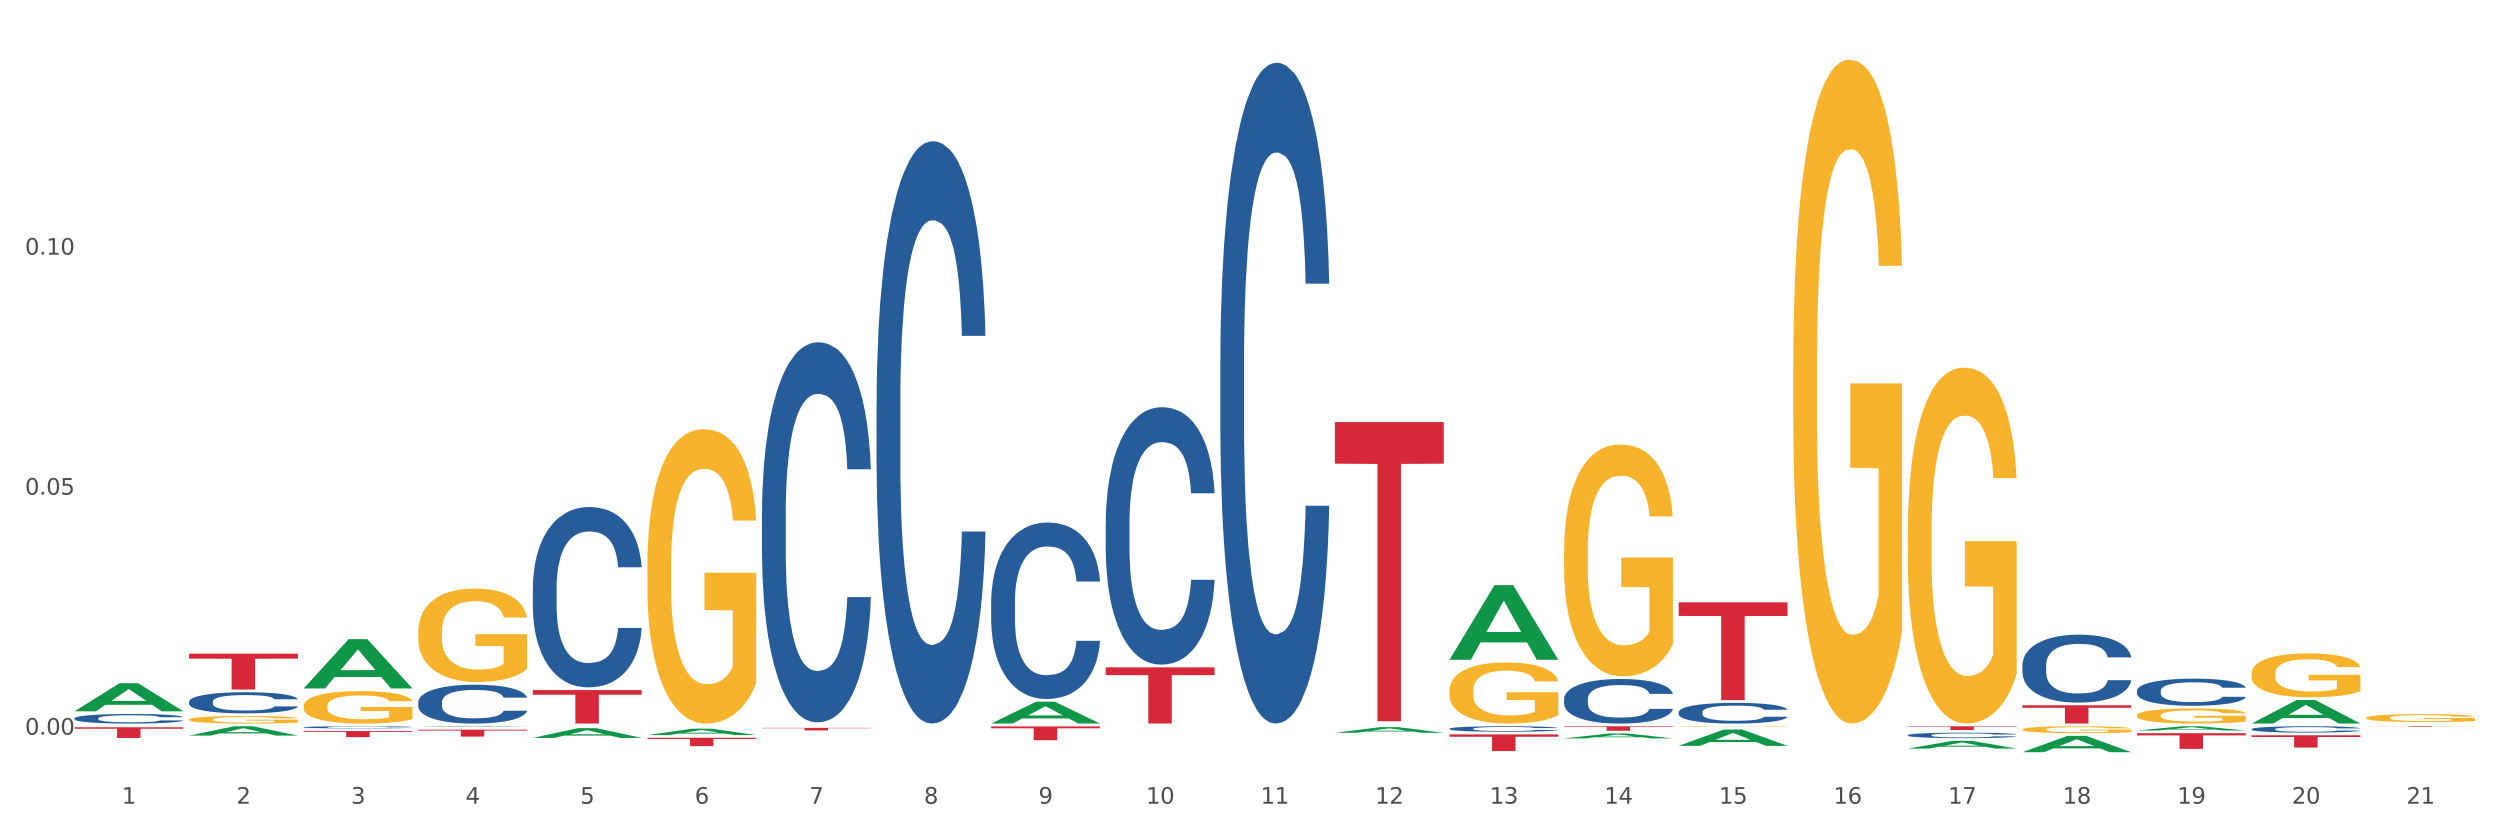 <?xml version="1.0" encoding="utf-8" standalone="no"?>
<!DOCTYPE svg PUBLIC "-//W3C//DTD SVG 1.1//EN"
  "http://www.w3.org/Graphics/SVG/1.1/DTD/svg11.dtd">
<svg xmlns:xlink="http://www.w3.org/1999/xlink" width="1080pt" height="360pt" viewBox="0 0 1080 360" xmlns="http://www.w3.org/2000/svg" version="1.1">
 <rect x="0" y="0" width="1080" height="360" fill="#333333" stroke="none"/>
 <defs>
  <style type="text/css">*{stroke-linejoin: round; stroke-linecap: butt}</style>
 </defs>
 <g id="figure_1">
  <g id="patch_1">
   <path d="M 0 360 
L 1080 360 
L 1080 0 
L 0 0 
z
" style="fill: #ffffff; stroke: #ffffff; stroke-linejoin: miter"/>
  </g>
  <g id="axes_1">
   <g id="matplotlib.axis_1">
    <g id="xtick_1">
     <g id="text_1">
      <!-- 1 -->
      <g style="fill: #4d4d4d" transform="translate(52.633 347.204) scale(0.096 -0.096)">
       <defs>
        <path id="DejaVuSans-31" d="M 794 531 
L 1825 531 
L 1825 4091 
L 703 3866 
L 703 4441 
L 1819 4666 
L 2450 4666 
L 2450 531 
L 3481 531 
L 3481 0 
L 794 0 
L 794 531 
z
" transform="scale(0.016)"/>
       </defs>
       <use xlink:href="#DejaVuSans-31"/>
      </g>
     </g>
    </g>
    <g id="xtick_2">
     <g id="text_2">
      <!-- 2 -->
      <g style="fill: #4d4d4d" transform="translate(102.133 347.204) scale(0.096 -0.096)">
       <defs>
        <path id="DejaVuSans-32" d="M 1228 531 
L 3431 531 
L 3431 0 
L 469 0 
L 469 531 
Q 828 903 1448 1529 
Q 2069 2156 2228 2338 
Q 2531 2678 2651 2914 
Q 2772 3150 2772 3378 
Q 2772 3750 2511 3984 
Q 2250 4219 1831 4219 
Q 1534 4219 1204 4116 
Q 875 4013 500 3803 
L 500 4441 
Q 881 4594 1212 4672 
Q 1544 4750 1819 4750 
Q 2544 4750 2975 4387 
Q 3406 4025 3406 3419 
Q 3406 3131 3298 2873 
Q 3191 2616 2906 2266 
Q 2828 2175 2409 1742 
Q 1991 1309 1228 531 
z
" transform="scale(0.016)"/>
       </defs>
       <use xlink:href="#DejaVuSans-32"/>
      </g>
     </g>
    </g>
    <g id="xtick_3">
     <g id="text_3">
      <!-- 3 -->
      <g style="fill: #4d4d4d" transform="translate(151.633 347.204) scale(0.096 -0.096)">
       <defs>
        <path id="DejaVuSans-33" d="M 2597 2516 
Q 3050 2419 3304 2112 
Q 3559 1806 3559 1356 
Q 3559 666 3084 287 
Q 2609 -91 1734 -91 
Q 1441 -91 1130 -33 
Q 819 25 488 141 
L 488 750 
Q 750 597 1062 519 
Q 1375 441 1716 441 
Q 2309 441 2620 675 
Q 2931 909 2931 1356 
Q 2931 1769 2642 2001 
Q 2353 2234 1838 2234 
L 1294 2234 
L 1294 2753 
L 1863 2753 
Q 2328 2753 2575 2939 
Q 2822 3125 2822 3475 
Q 2822 3834 2567 4026 
Q 2313 4219 1838 4219 
Q 1578 4219 1281 4162 
Q 984 4106 628 3988 
L 628 4550 
Q 988 4650 1302 4700 
Q 1616 4750 1894 4750 
Q 2613 4750 3031 4423 
Q 3450 4097 3450 3541 
Q 3450 3153 3228 2886 
Q 3006 2619 2597 2516 
z
" transform="scale(0.016)"/>
       </defs>
       <use xlink:href="#DejaVuSans-33"/>
      </g>
     </g>
    </g>
    <g id="xtick_4">
     <g id="text_4">
      <!-- 4 -->
      <g style="fill: #4d4d4d" transform="translate(201.133 347.204) scale(0.096 -0.096)">
       <defs>
        <path id="DejaVuSans-34" d="M 2419 4116 
L 825 1625 
L 2419 1625 
L 2419 4116 
z
M 2253 4666 
L 3047 4666 
L 3047 1625 
L 3713 1625 
L 3713 1100 
L 3047 1100 
L 3047 0 
L 2419 0 
L 2419 1100 
L 313 1100 
L 313 1709 
L 2253 4666 
z
" transform="scale(0.016)"/>
       </defs>
       <use xlink:href="#DejaVuSans-34"/>
      </g>
     </g>
    </g>
    <g id="xtick_5">
     <g id="text_5">
      <!-- 5 -->
      <g style="fill: #4d4d4d" transform="translate(250.633 347.204) scale(0.096 -0.096)">
       <defs>
        <path id="DejaVuSans-35" d="M 691 4666 
L 3169 4666 
L 3169 4134 
L 1269 4134 
L 1269 2991 
Q 1406 3038 1543 3061 
Q 1681 3084 1819 3084 
Q 2600 3084 3056 2656 
Q 3513 2228 3513 1497 
Q 3513 744 3044 326 
Q 2575 -91 1722 -91 
Q 1428 -91 1123 -41 
Q 819 9 494 109 
L 494 744 
Q 775 591 1075 516 
Q 1375 441 1709 441 
Q 2250 441 2565 725 
Q 2881 1009 2881 1497 
Q 2881 1984 2565 2268 
Q 2250 2553 1709 2553 
Q 1456 2553 1204 2497 
Q 953 2441 691 2322 
L 691 4666 
z
" transform="scale(0.016)"/>
       </defs>
       <use xlink:href="#DejaVuSans-35"/>
      </g>
     </g>
    </g>
    <g id="xtick_6">
     <g id="text_6">
      <!-- 6 -->
      <g style="fill: #4d4d4d" transform="translate(300.134 347.204) scale(0.096 -0.096)">
       <defs>
        <path id="DejaVuSans-36" d="M 2113 2584 
Q 1688 2584 1439 2293 
Q 1191 2003 1191 1497 
Q 1191 994 1439 701 
Q 1688 409 2113 409 
Q 2538 409 2786 701 
Q 3034 994 3034 1497 
Q 3034 2003 2786 2293 
Q 2538 2584 2113 2584 
z
M 3366 4563 
L 3366 3988 
Q 3128 4100 2886 4159 
Q 2644 4219 2406 4219 
Q 1781 4219 1451 3797 
Q 1122 3375 1075 2522 
Q 1259 2794 1537 2939 
Q 1816 3084 2150 3084 
Q 2853 3084 3261 2657 
Q 3669 2231 3669 1497 
Q 3669 778 3244 343 
Q 2819 -91 2113 -91 
Q 1303 -91 875 529 
Q 447 1150 447 2328 
Q 447 3434 972 4092 
Q 1497 4750 2381 4750 
Q 2619 4750 2861 4703 
Q 3103 4656 3366 4563 
z
" transform="scale(0.016)"/>
       </defs>
       <use xlink:href="#DejaVuSans-36"/>
      </g>
     </g>
    </g>
    <g id="xtick_7">
     <g id="text_7">
      <!-- 7 -->
      <g style="fill: #4d4d4d" transform="translate(349.634 347.204) scale(0.096 -0.096)">
       <defs>
        <path id="DejaVuSans-37" d="M 525 4666 
L 3525 4666 
L 3525 4397 
L 1831 0 
L 1172 0 
L 2766 4134 
L 525 4134 
L 525 4666 
z
" transform="scale(0.016)"/>
       </defs>
       <use xlink:href="#DejaVuSans-37"/>
      </g>
     </g>
    </g>
    <g id="xtick_8">
     <g id="text_8">
      <!-- 8 -->
      <g style="fill: #4d4d4d" transform="translate(399.134 347.204) scale(0.096 -0.096)">
       <defs>
        <path id="DejaVuSans-38" d="M 2034 2216 
Q 1584 2216 1326 1975 
Q 1069 1734 1069 1313 
Q 1069 891 1326 650 
Q 1584 409 2034 409 
Q 2484 409 2743 651 
Q 3003 894 3003 1313 
Q 3003 1734 2745 1975 
Q 2488 2216 2034 2216 
z
M 1403 2484 
Q 997 2584 770 2862 
Q 544 3141 544 3541 
Q 544 4100 942 4425 
Q 1341 4750 2034 4750 
Q 2731 4750 3128 4425 
Q 3525 4100 3525 3541 
Q 3525 3141 3298 2862 
Q 3072 2584 2669 2484 
Q 3125 2378 3379 2068 
Q 3634 1759 3634 1313 
Q 3634 634 3220 271 
Q 2806 -91 2034 -91 
Q 1263 -91 848 271 
Q 434 634 434 1313 
Q 434 1759 690 2068 
Q 947 2378 1403 2484 
z
M 1172 3481 
Q 1172 3119 1398 2916 
Q 1625 2713 2034 2713 
Q 2441 2713 2670 2916 
Q 2900 3119 2900 3481 
Q 2900 3844 2670 4047 
Q 2441 4250 2034 4250 
Q 1625 4250 1398 4047 
Q 1172 3844 1172 3481 
z
" transform="scale(0.016)"/>
       </defs>
       <use xlink:href="#DejaVuSans-38"/>
      </g>
     </g>
    </g>
    <g id="xtick_9">
     <g id="text_9">
      <!-- 9 -->
      <g style="fill: #4d4d4d" transform="translate(448.634 347.204) scale(0.096 -0.096)">
       <defs>
        <path id="DejaVuSans-39" d="M 703 97 
L 703 672 
Q 941 559 1184 500 
Q 1428 441 1663 441 
Q 2288 441 2617 861 
Q 2947 1281 2994 2138 
Q 2813 1869 2534 1725 
Q 2256 1581 1919 1581 
Q 1219 1581 811 2004 
Q 403 2428 403 3163 
Q 403 3881 828 4315 
Q 1253 4750 1959 4750 
Q 2769 4750 3195 4129 
Q 3622 3509 3622 2328 
Q 3622 1225 3098 567 
Q 2575 -91 1691 -91 
Q 1453 -91 1209 -44 
Q 966 3 703 97 
z
M 1959 2075 
Q 2384 2075 2632 2365 
Q 2881 2656 2881 3163 
Q 2881 3666 2632 3958 
Q 2384 4250 1959 4250 
Q 1534 4250 1286 3958 
Q 1038 3666 1038 3163 
Q 1038 2656 1286 2365 
Q 1534 2075 1959 2075 
z
" transform="scale(0.016)"/>
       </defs>
       <use xlink:href="#DejaVuSans-39"/>
      </g>
     </g>
    </g>
    <g id="xtick_10">
     <g id="text_10">
      <!-- 10 -->
      <g style="fill: #4d4d4d" transform="translate(495.079 347.204) scale(0.096 -0.096)">
       <defs>
        <path id="DejaVuSans-30" d="M 2034 4250 
Q 1547 4250 1301 3770 
Q 1056 3291 1056 2328 
Q 1056 1369 1301 889 
Q 1547 409 2034 409 
Q 2525 409 2770 889 
Q 3016 1369 3016 2328 
Q 3016 3291 2770 3770 
Q 2525 4250 2034 4250 
z
M 2034 4750 
Q 2819 4750 3233 4129 
Q 3647 3509 3647 2328 
Q 3647 1150 3233 529 
Q 2819 -91 2034 -91 
Q 1250 -91 836 529 
Q 422 1150 422 2328 
Q 422 3509 836 4129 
Q 1250 4750 2034 4750 
z
" transform="scale(0.016)"/>
       </defs>
       <use xlink:href="#DejaVuSans-31"/>
       <use xlink:href="#DejaVuSans-30" transform="translate(63.623 0)"/>
      </g>
     </g>
    </g>
    <g id="xtick_11">
     <g id="text_11">
      <!-- 11 -->
      <g style="fill: #4d4d4d" transform="translate(544.58 347.204) scale(0.096 -0.096)">
       <use xlink:href="#DejaVuSans-31"/>
       <use xlink:href="#DejaVuSans-31" transform="translate(63.623 0)"/>
      </g>
     </g>
    </g>
    <g id="xtick_12">
     <g id="text_12">
      <!-- 12 -->
      <g style="fill: #4d4d4d" transform="translate(594.08 347.204) scale(0.096 -0.096)">
       <use xlink:href="#DejaVuSans-31"/>
       <use xlink:href="#DejaVuSans-32" transform="translate(63.623 0)"/>
      </g>
     </g>
    </g>
    <g id="xtick_13">
     <g id="text_13">
      <!-- 13 -->
      <g style="fill: #4d4d4d" transform="translate(643.58 347.204) scale(0.096 -0.096)">
       <use xlink:href="#DejaVuSans-31"/>
       <use xlink:href="#DejaVuSans-33" transform="translate(63.623 0)"/>
      </g>
     </g>
    </g>
    <g id="xtick_14">
     <g id="text_14">
      <!-- 14 -->
      <g style="fill: #4d4d4d" transform="translate(693.08 347.204) scale(0.096 -0.096)">
       <use xlink:href="#DejaVuSans-31"/>
       <use xlink:href="#DejaVuSans-34" transform="translate(63.623 0)"/>
      </g>
     </g>
    </g>
    <g id="xtick_15">
     <g id="text_15">
      <!-- 15 -->
      <g style="fill: #4d4d4d" transform="translate(742.58 347.204) scale(0.096 -0.096)">
       <use xlink:href="#DejaVuSans-31"/>
       <use xlink:href="#DejaVuSans-35" transform="translate(63.623 0)"/>
      </g>
     </g>
    </g>
    <g id="xtick_16">
     <g id="text_16">
      <!-- 16 -->
      <g style="fill: #4d4d4d" transform="translate(792.08 347.204) scale(0.096 -0.096)">
       <use xlink:href="#DejaVuSans-31"/>
       <use xlink:href="#DejaVuSans-36" transform="translate(63.623 0)"/>
      </g>
     </g>
    </g>
    <g id="xtick_17">
     <g id="text_17">
      <!-- 17 -->
      <g style="fill: #4d4d4d" transform="translate(841.58 347.204) scale(0.096 -0.096)">
       <use xlink:href="#DejaVuSans-31"/>
       <use xlink:href="#DejaVuSans-37" transform="translate(63.623 0)"/>
      </g>
     </g>
    </g>
    <g id="xtick_18">
     <g id="text_18">
      <!-- 18 -->
      <g style="fill: #4d4d4d" transform="translate(891.08 347.204) scale(0.096 -0.096)">
       <use xlink:href="#DejaVuSans-31"/>
       <use xlink:href="#DejaVuSans-38" transform="translate(63.623 0)"/>
      </g>
     </g>
    </g>
    <g id="xtick_19">
     <g id="text_19">
      <!-- 19 -->
      <g style="fill: #4d4d4d" transform="translate(940.58 347.204) scale(0.096 -0.096)">
       <use xlink:href="#DejaVuSans-31"/>
       <use xlink:href="#DejaVuSans-39" transform="translate(63.623 0)"/>
      </g>
     </g>
    </g>
    <g id="xtick_20">
     <g id="text_20">
      <!-- 20 -->
      <g style="fill: #4d4d4d" transform="translate(990.08 347.204) scale(0.096 -0.096)">
       <use xlink:href="#DejaVuSans-32"/>
       <use xlink:href="#DejaVuSans-30" transform="translate(63.623 0)"/>
      </g>
     </g>
    </g>
    <g id="xtick_21">
     <g id="text_21">
      <!-- 21 -->
      <g style="fill: #4d4d4d" transform="translate(1039.58 347.204) scale(0.096 -0.096)">
       <use xlink:href="#DejaVuSans-32"/>
       <use xlink:href="#DejaVuSans-31" transform="translate(63.623 0)"/>
      </g>
     </g>
    </g>
    <g id="xtick_22"/>
    <g id="xtick_23"/>
    <g id="xtick_24"/>
    <g id="xtick_25"/>
    <g id="xtick_26"/>
    <g id="xtick_27"/>
    <g id="xtick_28"/>
    <g id="xtick_29"/>
    <g id="xtick_30"/>
    <g id="xtick_31"/>
    <g id="xtick_32"/>
    <g id="xtick_33"/>
    <g id="xtick_34"/>
    <g id="xtick_35"/>
    <g id="xtick_36"/>
    <g id="xtick_37"/>
    <g id="xtick_38"/>
    <g id="xtick_39"/>
    <g id="xtick_40"/>
    <g id="xtick_41"/>
   </g>
   <g id="matplotlib.axis_2">
    <g id="ytick_1">
     <g id="text_22">
      <!-- 0.00 -->
      <g style="fill: #4d4d4d" transform="translate(10.8 317.38) scale(0.096 -0.096)">
       <defs>
        <path id="DejaVuSans-2e" d="M 684 794 
L 1344 794 
L 1344 0 
L 684 0 
L 684 794 
z
" transform="scale(0.016)"/>
       </defs>
       <use xlink:href="#DejaVuSans-30"/>
       <use xlink:href="#DejaVuSans-2e" transform="translate(63.623 0)"/>
       <use xlink:href="#DejaVuSans-30" transform="translate(95.41 0)"/>
       <use xlink:href="#DejaVuSans-30" transform="translate(159.033 0)"/>
      </g>
     </g>
    </g>
    <g id="ytick_2">
     <g id="text_23">
      <!-- 0.05 -->
      <g style="fill: #4d4d4d" transform="translate(10.8 213.696) scale(0.096 -0.096)">
       <use xlink:href="#DejaVuSans-30"/>
       <use xlink:href="#DejaVuSans-2e" transform="translate(63.623 0)"/>
       <use xlink:href="#DejaVuSans-30" transform="translate(95.41 0)"/>
       <use xlink:href="#DejaVuSans-35" transform="translate(159.033 0)"/>
      </g>
     </g>
    </g>
    <g id="ytick_3">
     <g id="text_24">
      <!-- 0.10 -->
      <g style="fill: #4d4d4d" transform="translate(10.8 110.012) scale(0.096 -0.096)">
       <use xlink:href="#DejaVuSans-30"/>
       <use xlink:href="#DejaVuSans-2e" transform="translate(63.623 0)"/>
       <use xlink:href="#DejaVuSans-31" transform="translate(95.41 0)"/>
       <use xlink:href="#DejaVuSans-30" transform="translate(159.033 0)"/>
      </g>
     </g>
    </g>
    <g id="ytick_4"/>
    <g id="ytick_5"/>
    <g id="ytick_6"/>
   </g>
   <g id="PolyCollection_1">
    <path d="M 32.175 307.267 
L 32.223 307.256 
L 51.615 295.15 
L 59.663 295.138 
L 79.2 307.29 
L 69.892 307.29 
L 65.674 304.46 
L 45.652 304.46 
L 45.507 304.506 
L 41.435 307.29 
L 32.175 307.29 
L 32.175 307.267 
L 48.173 302.772 
L 63.153 302.76 
L 55.736 297.728 
L 55.639 297.706 
L 55.542 297.74 
L 48.125 302.76 
L 48.173 302.772 
L 32.175 307.267 
z
" clip-path="url(#p1fa1c9f326)" style="fill: #109648"/>
    <path d="M 675.675 313.733 
L 722.7 313.733 
L 722.7 314.006 
L 704.202 314.008 
L 704.202 315.702 
L 694.062 315.702 
L 694.062 314.008 
L 675.675 314.006 
L 675.675 313.734 
L 675.675 313.733 
z
" clip-path="url(#p1fa1c9f326)" style="fill: #d62839"/>
    <path d="M 279.675 318.711 
L 326.7 318.711 
L 326.7 319.215 
L 308.202 319.219 
L 308.202 322.338 
L 298.062 322.338 
L 298.062 319.219 
L 279.675 319.215 
L 279.675 318.715 
L 279.675 318.711 
z
" clip-path="url(#p1fa1c9f326)" style="fill: #d62839"/>
    <path d="M 428.175 313.806 
L 475.2 313.806 
L 475.2 314.634 
L 456.702 314.639 
L 456.702 319.765 
L 446.562 319.765 
L 446.562 314.639 
L 428.175 314.634 
L 428.175 313.811 
L 428.175 313.806 
z
" clip-path="url(#p1fa1c9f326)" style="fill: #d62839"/>
    <path d="M 230.175 298.098 
L 277.2 298.098 
L 277.2 300.111 
L 258.702 300.124 
L 258.702 312.581 
L 248.562 312.581 
L 248.562 300.124 
L 230.175 300.111 
L 230.175 298.112 
L 230.175 298.098 
z
" clip-path="url(#p1fa1c9f326)" style="fill: #d62839"/>
    <path d="M 329.175 314.438 
L 376.2 314.438 
L 376.2 314.592 
L 357.702 314.593 
L 357.702 315.548 
L 347.562 315.548 
L 347.562 314.593 
L 329.175 314.592 
L 329.175 314.439 
L 329.175 314.438 
z
" clip-path="url(#p1fa1c9f326)" style="fill: #d62839"/>
    <path d="M 477.675 288.278 
L 524.7 288.278 
L 524.7 291.656 
L 506.202 291.678 
L 506.202 312.581 
L 496.062 312.581 
L 496.062 291.678 
L 477.675 291.656 
L 477.675 288.301 
L 477.675 288.278 
z
" clip-path="url(#p1fa1c9f326)" style="fill: #d62839"/>
    <path d="M 428.175 312.563 
L 428.223 312.554 
L 447.615 303.126 
L 455.663 303.117 
L 475.2 312.581 
L 465.892 312.581 
L 461.674 310.377 
L 441.652 310.377 
L 441.507 310.412 
L 437.435 312.581 
L 428.175 312.581 
L 428.175 312.563 
L 444.173 309.062 
L 459.153 309.053 
L 451.736 305.134 
L 451.639 305.117 
L 451.542 305.143 
L 444.125 309.053 
L 444.173 309.062 
L 428.175 312.563 
z
" clip-path="url(#p1fa1c9f326)" style="fill: #109648"/>
    <path d="M 725.175 307.647 
L 725.231 307.639 
L 725.231 307.41 
L 725.397 307.099 
L 726.009 306.526 
L 726.787 306.093 
L 728.121 305.586 
L 728.844 305.373 
L 729.789 305.136 
L 731.734 304.751 
L 733.957 304.424 
L 735.514 304.244 
L 736.681 304.129 
L 739.294 303.925 
L 740.794 303.835 
L 742.351 303.761 
L 743.685 303.712 
L 745.908 303.655 
L 747.687 303.63 
L 749.744 303.622 
L 751.467 303.63 
L 753.746 303.663 
L 757.081 303.761 
L 758.359 303.818 
L 760.082 303.917 
L 761.861 304.048 
L 763.306 304.178 
L 764.974 304.367 
L 766.697 304.612 
L 768.365 304.923 
L 769.532 305.209 
L 770.477 305.512 
L 771.311 305.88 
L 771.922 306.281 
L 772.2 306.616 
L 762.028 306.616 
L 761.75 306.314 
L 761.194 305.986 
L 760.638 305.766 
L 760.027 305.586 
L 759.082 305.381 
L 758.248 305.25 
L 756.859 305.095 
L 755.58 304.997 
L 754.524 304.939 
L 753.245 304.89 
L 750.522 304.841 
L 748.576 304.841 
L 747.353 304.857 
L 745.853 304.898 
L 744.574 304.956 
L 743.073 305.054 
L 741.906 305.16 
L 740.739 305.299 
L 740.072 305.397 
L 739.071 305.577 
L 738.404 305.725 
L 737.515 305.978 
L 737.015 306.158 
L 736.125 306.625 
L 735.736 306.968 
L 735.569 307.205 
L 735.458 307.467 
L 735.458 308.744 
L 735.792 309.316 
L 736.07 309.562 
L 736.514 309.84 
L 737.348 310.2 
L 738.571 310.552 
L 739.849 310.805 
L 740.906 310.961 
L 741.906 311.075 
L 742.907 311.165 
L 744.13 311.247 
L 745.13 311.296 
L 746.631 311.345 
L 748.41 311.37 
L 749.799 311.37 
L 752.634 311.329 
L 753.913 311.288 
L 755.135 311.231 
L 756.469 311.141 
L 757.526 311.043 
L 758.137 310.969 
L 759.138 310.813 
L 759.916 310.65 
L 760.583 310.462 
L 761.027 310.298 
L 761.528 310.053 
L 761.917 309.774 
L 762.028 309.627 
L 772.2 309.627 
L 771.978 309.922 
L 771.589 310.208 
L 770.81 310.593 
L 770.199 310.813 
L 769.254 311.083 
L 768.253 311.313 
L 766.864 311.566 
L 765.585 311.754 
L 764.251 311.918 
L 762.806 312.065 
L 760.194 312.27 
L 759.249 312.327 
L 757.248 312.425 
L 755.691 312.482 
L 753.412 312.54 
L 751.078 312.572 
L 748.632 312.581 
L 746.464 312.564 
L 744.074 312.515 
L 742.573 312.466 
L 740.906 312.392 
L 738.96 312.278 
L 737.126 312.139 
L 735.403 311.975 
L 733.791 311.787 
L 732.29 311.574 
L 730.344 311.223 
L 728.899 310.879 
L 727.843 310.56 
L 727.12 310.29 
L 726.398 309.946 
L 726.009 309.709 
L 725.397 309.136 
L 725.175 308.604 
L 725.175 307.647 
z
" clip-path="url(#p1fa1c9f326)" style="fill: #255c99"/>
    <path d="M 675.675 301.977 
L 675.731 301.96 
L 675.731 301.467 
L 675.897 300.799 
L 676.509 299.568 
L 677.287 298.636 
L 678.621 297.546 
L 679.344 297.089 
L 680.289 296.579 
L 682.234 295.753 
L 684.457 295.049 
L 686.014 294.662 
L 687.181 294.416 
L 689.794 293.977 
L 691.294 293.783 
L 692.851 293.625 
L 694.185 293.519 
L 696.408 293.396 
L 698.187 293.344 
L 700.244 293.326 
L 701.967 293.344 
L 704.246 293.414 
L 707.581 293.625 
L 708.859 293.748 
L 710.582 293.959 
L 712.361 294.24 
L 713.806 294.522 
L 715.474 294.926 
L 717.197 295.454 
L 718.865 296.122 
L 720.032 296.737 
L 720.977 297.388 
L 721.811 298.179 
L 722.422 299.041 
L 722.7 299.762 
L 712.528 299.762 
L 712.25 299.111 
L 711.694 298.408 
L 711.138 297.933 
L 710.527 297.546 
L 709.582 297.107 
L 708.748 296.825 
L 707.359 296.491 
L 706.08 296.28 
L 705.024 296.157 
L 703.745 296.052 
L 701.022 295.946 
L 699.076 295.946 
L 697.853 295.981 
L 696.353 296.069 
L 695.074 296.192 
L 693.573 296.403 
L 692.406 296.632 
L 691.239 296.931 
L 690.572 297.142 
L 689.571 297.529 
L 688.904 297.845 
L 688.015 298.39 
L 687.515 298.777 
L 686.625 299.779 
L 686.236 300.518 
L 686.069 301.028 
L 685.958 301.591 
L 685.958 304.334 
L 686.292 305.565 
L 686.57 306.092 
L 687.014 306.69 
L 687.848 307.464 
L 689.071 308.22 
L 690.349 308.765 
L 691.406 309.099 
L 692.406 309.345 
L 693.407 309.539 
L 694.63 309.714 
L 695.63 309.82 
L 697.131 309.925 
L 698.91 309.978 
L 700.299 309.978 
L 703.134 309.89 
L 704.413 309.802 
L 705.635 309.679 
L 706.969 309.486 
L 708.026 309.275 
L 708.637 309.117 
L 709.638 308.782 
L 710.416 308.431 
L 711.083 308.026 
L 711.527 307.675 
L 712.028 307.147 
L 712.417 306.549 
L 712.528 306.233 
L 722.7 306.233 
L 722.478 306.866 
L 722.089 307.481 
L 721.31 308.308 
L 720.699 308.782 
L 719.754 309.363 
L 718.753 309.855 
L 717.364 310.4 
L 716.085 310.805 
L 714.751 311.156 
L 713.306 311.473 
L 710.694 311.912 
L 709.749 312.036 
L 707.748 312.247 
L 706.191 312.37 
L 703.912 312.493 
L 701.578 312.563 
L 699.132 312.581 
L 696.964 312.545 
L 694.574 312.44 
L 693.073 312.334 
L 691.406 312.176 
L 689.46 311.93 
L 687.626 311.631 
L 685.903 311.279 
L 684.291 310.875 
L 682.79 310.418 
L 680.844 309.662 
L 679.399 308.923 
L 678.343 308.237 
L 677.62 307.657 
L 676.898 306.919 
L 676.509 306.409 
L 675.897 305.178 
L 675.675 304.035 
L 675.675 301.977 
z
" clip-path="url(#p1fa1c9f326)" style="fill: #255c99"/>
    <path d="M 527.175 155.382 
L 527.231 155.121 
L 527.231 147.822 
L 527.397 137.916 
L 528.009 119.667 
L 528.787 105.85 
L 530.121 89.687 
L 530.844 82.909 
L 531.789 75.349 
L 533.734 63.096 
L 535.957 52.669 
L 537.514 46.933 
L 538.681 43.284 
L 541.294 36.766 
L 542.794 33.899 
L 544.351 31.552 
L 545.685 29.988 
L 547.908 28.163 
L 549.687 27.381 
L 551.744 27.121 
L 553.467 27.381 
L 555.746 28.424 
L 559.081 31.552 
L 560.359 33.377 
L 562.082 36.506 
L 563.861 40.677 
L 565.306 44.848 
L 566.974 50.844 
L 568.697 58.665 
L 570.365 68.571 
L 571.532 77.695 
L 572.477 87.341 
L 573.311 99.072 
L 573.922 111.846 
L 574.2 122.535 
L 564.028 122.535 
L 563.75 112.889 
L 563.194 102.461 
L 562.638 95.422 
L 562.027 89.687 
L 561.082 83.17 
L 560.248 78.999 
L 558.859 74.046 
L 557.58 70.917 
L 556.524 69.092 
L 555.245 67.528 
L 552.522 65.964 
L 550.576 65.964 
L 549.353 66.485 
L 547.853 67.789 
L 546.574 69.614 
L 545.073 72.742 
L 543.906 76.131 
L 542.739 80.563 
L 542.072 83.691 
L 541.071 89.426 
L 540.404 94.119 
L 539.515 102.2 
L 539.015 107.936 
L 538.125 122.795 
L 537.736 133.744 
L 537.569 141.305 
L 537.458 149.647 
L 537.458 190.315 
L 537.792 208.564 
L 538.07 216.385 
L 538.514 225.248 
L 539.348 236.719 
L 540.571 247.928 
L 541.849 256.01 
L 542.906 260.963 
L 543.906 264.613 
L 544.907 267.481 
L 546.13 270.087 
L 547.13 271.652 
L 548.631 273.216 
L 550.41 273.998 
L 551.799 273.998 
L 554.634 272.694 
L 555.913 271.391 
L 557.135 269.566 
L 558.469 266.698 
L 559.526 263.57 
L 560.137 261.224 
L 561.138 256.271 
L 561.916 251.057 
L 562.583 245.061 
L 563.027 239.847 
L 563.528 232.026 
L 563.917 223.163 
L 564.028 218.47 
L 574.2 218.47 
L 573.978 227.855 
L 573.589 236.979 
L 572.81 249.232 
L 572.199 256.271 
L 571.254 264.874 
L 570.253 272.173 
L 568.864 280.255 
L 567.585 286.251 
L 566.251 291.464 
L 564.806 296.157 
L 562.194 302.674 
L 561.249 304.499 
L 559.248 307.627 
L 557.691 309.452 
L 555.412 311.277 
L 553.078 312.32 
L 550.632 312.581 
L 548.464 312.059 
L 546.074 310.495 
L 544.573 308.931 
L 542.906 306.585 
L 540.96 302.935 
L 539.126 298.503 
L 537.403 293.289 
L 535.791 287.293 
L 534.29 280.515 
L 532.344 269.305 
L 530.899 258.356 
L 529.843 248.189 
L 529.12 239.586 
L 528.398 228.637 
L 528.009 221.077 
L 527.397 202.828 
L 527.175 185.883 
L 527.175 155.382 
z
" clip-path="url(#p1fa1c9f326)" style="fill: #255c99"/>
    <path d="M 1022.175 310.1 
L 1022.231 310.097 
L 1022.231 309.983 
L 1022.342 309.886 
L 1022.897 309.649 
L 1023.73 309.453 
L 1024.34 309.349 
L 1024.951 309.264 
L 1025.673 309.179 
L 1026.561 309.091 
L 1028.171 308.961 
L 1029.17 308.895 
L 1030.392 308.826 
L 1032.613 308.725 
L 1034.223 308.668 
L 1035.888 308.621 
L 1038.609 308.564 
L 1040.385 308.539 
L 1042.273 308.52 
L 1044.549 308.507 
L 1046.27 308.504 
L 1050.046 308.513 
L 1053.266 308.542 
L 1054.82 308.564 
L 1056.819 308.602 
L 1057.874 308.627 
L 1059.595 308.677 
L 1061.372 308.744 
L 1062.593 308.8 
L 1064.425 308.908 
L 1065.813 309.015 
L 1067.09 309.147 
L 1067.756 309.239 
L 1068.256 309.324 
L 1068.7 309.422 
L 1069.144 309.576 
L 1059.151 309.576 
L 1058.762 309.466 
L 1058.152 309.362 
L 1057.263 309.261 
L 1056.486 309.198 
L 1055.154 309.119 
L 1053.932 309.069 
L 1052.655 309.031 
L 1051.101 308.999 
L 1049.879 308.983 
L 1048.158 308.971 
L 1044.771 308.974 
L 1042.495 308.999 
L 1040.941 309.031 
L 1039.941 309.059 
L 1039.053 309.091 
L 1038.054 309.135 
L 1036.888 309.201 
L 1036.055 309.261 
L 1035.222 309.337 
L 1034.556 309.412 
L 1033.945 309.501 
L 1033.445 309.595 
L 1033.057 309.693 
L 1032.724 309.813 
L 1032.446 310.012 
L 1032.446 310.444 
L 1032.557 310.542 
L 1032.835 310.671 
L 1033.168 310.769 
L 1033.723 310.886 
L 1034.223 310.965 
L 1035.167 311.078 
L 1036.221 311.173 
L 1037.054 311.233 
L 1037.887 311.283 
L 1039.331 311.353 
L 1040.941 311.409 
L 1042.329 311.444 
L 1044.216 311.476 
L 1045.493 311.488 
L 1046.604 311.495 
L 1049.324 311.495 
L 1051.267 311.485 
L 1053.432 311.463 
L 1055.098 311.435 
L 1056.486 311.4 
L 1058.041 311.343 
L 1059.04 311.29 
L 1059.04 310.63 
L 1046.826 310.627 
L 1046.826 310.188 
L 1069.2 310.188 
L 1069.2 311.476 
L 1068.256 311.542 
L 1067.201 311.602 
L 1066.091 311.655 
L 1064.425 311.722 
L 1062.427 311.785 
L 1060.65 311.829 
L 1058.762 311.867 
L 1056.542 311.902 
L 1053.655 311.933 
L 1051.878 311.946 
L 1049.657 311.955 
L 1047.048 311.958 
L 1044.771 311.952 
L 1042.551 311.936 
L 1040.219 311.908 
L 1037.943 311.867 
L 1036.221 311.826 
L 1034.5 311.775 
L 1032.668 311.709 
L 1031.225 311.646 
L 1030.114 311.589 
L 1028.893 311.517 
L 1027.56 311.422 
L 1026.561 311.337 
L 1025.673 311.249 
L 1024.729 311.135 
L 1024.063 311.037 
L 1023.396 310.914 
L 1023.008 310.823 
L 1022.564 310.681 
L 1022.231 310.482 
L 1022.175 310.1 
z
" clip-path="url(#p1fa1c9f326)" style="fill: #f7b32b"/>
    <path d="M 923.175 298.44 
L 923.231 298.429 
L 923.231 298.13 
L 923.397 297.724 
L 924.009 296.976 
L 924.787 296.409 
L 926.121 295.746 
L 926.844 295.469 
L 927.789 295.159 
L 929.734 294.656 
L 931.957 294.229 
L 933.514 293.994 
L 934.681 293.844 
L 937.294 293.577 
L 938.794 293.459 
L 940.351 293.363 
L 941.685 293.299 
L 943.908 293.224 
L 945.687 293.192 
L 947.744 293.181 
L 949.467 293.192 
L 951.746 293.235 
L 955.081 293.363 
L 956.359 293.438 
L 958.082 293.566 
L 959.861 293.737 
L 961.306 293.908 
L 962.974 294.154 
L 964.697 294.475 
L 966.365 294.881 
L 967.532 295.255 
L 968.477 295.65 
L 969.311 296.131 
L 969.922 296.655 
L 970.2 297.093 
L 960.028 297.093 
L 959.75 296.698 
L 959.194 296.27 
L 958.638 295.982 
L 958.027 295.746 
L 957.082 295.479 
L 956.248 295.308 
L 954.859 295.105 
L 953.58 294.977 
L 952.524 294.902 
L 951.245 294.838 
L 948.522 294.774 
L 946.576 294.774 
L 945.353 294.795 
L 943.853 294.849 
L 942.574 294.923 
L 941.073 295.052 
L 939.906 295.191 
L 938.739 295.372 
L 938.072 295.501 
L 937.071 295.736 
L 936.404 295.928 
L 935.515 296.259 
L 935.015 296.495 
L 934.125 297.104 
L 933.736 297.553 
L 933.569 297.863 
L 933.458 298.205 
L 933.458 299.872 
L 933.792 300.62 
L 934.07 300.941 
L 934.514 301.304 
L 935.348 301.775 
L 936.571 302.234 
L 937.849 302.565 
L 938.906 302.769 
L 939.906 302.918 
L 940.907 303.036 
L 942.13 303.143 
L 943.13 303.207 
L 944.631 303.271 
L 946.41 303.303 
L 947.799 303.303 
L 950.634 303.25 
L 951.913 303.196 
L 953.135 303.121 
L 954.469 303.004 
L 955.526 302.875 
L 956.137 302.779 
L 957.138 302.576 
L 957.916 302.362 
L 958.583 302.117 
L 959.027 301.903 
L 959.528 301.582 
L 959.917 301.219 
L 960.028 301.026 
L 970.2 301.026 
L 969.978 301.411 
L 969.589 301.785 
L 968.81 302.288 
L 968.199 302.576 
L 967.254 302.929 
L 966.253 303.228 
L 964.864 303.559 
L 963.585 303.805 
L 962.251 304.019 
L 960.806 304.211 
L 958.194 304.479 
L 957.249 304.553 
L 955.248 304.682 
L 953.691 304.757 
L 951.412 304.831 
L 949.078 304.874 
L 946.632 304.885 
L 944.464 304.863 
L 942.074 304.799 
L 940.573 304.735 
L 938.906 304.639 
L 936.96 304.489 
L 935.126 304.308 
L 933.403 304.094 
L 931.791 303.848 
L 930.29 303.57 
L 928.344 303.111 
L 926.899 302.662 
L 925.843 302.245 
L 925.12 301.892 
L 924.398 301.443 
L 924.009 301.133 
L 923.397 300.385 
L 923.175 299.69 
L 923.175 298.44 
z
" clip-path="url(#p1fa1c9f326)" style="fill: #255c99"/>
    <path d="M 873.675 287.365 
L 873.731 287.339 
L 873.731 286.588 
L 873.897 285.57 
L 874.509 283.694 
L 875.287 282.273 
L 876.621 280.612 
L 877.344 279.915 
L 878.289 279.138 
L 880.234 277.878 
L 882.457 276.806 
L 884.014 276.217 
L 885.181 275.841 
L 887.794 275.172 
L 889.294 274.877 
L 890.851 274.636 
L 892.185 274.475 
L 894.408 274.287 
L 896.187 274.207 
L 898.244 274.18 
L 899.967 274.207 
L 902.246 274.314 
L 905.581 274.636 
L 906.859 274.823 
L 908.582 275.145 
L 910.361 275.573 
L 911.806 276.002 
L 913.474 276.619 
L 915.197 277.423 
L 916.865 278.441 
L 918.032 279.379 
L 918.977 280.371 
L 919.811 281.577 
L 920.422 282.89 
L 920.7 283.989 
L 910.528 283.989 
L 910.25 282.997 
L 909.694 281.925 
L 909.138 281.201 
L 908.527 280.612 
L 907.582 279.942 
L 906.748 279.513 
L 905.359 279.004 
L 904.08 278.682 
L 903.024 278.495 
L 901.745 278.334 
L 899.022 278.173 
L 897.076 278.173 
L 895.853 278.227 
L 894.353 278.361 
L 893.074 278.548 
L 891.573 278.87 
L 890.406 279.218 
L 889.239 279.674 
L 888.572 279.995 
L 887.571 280.585 
L 886.904 281.067 
L 886.015 281.898 
L 885.515 282.488 
L 884.625 284.015 
L 884.236 285.141 
L 884.069 285.918 
L 883.958 286.776 
L 883.958 290.956 
L 884.292 292.832 
L 884.57 293.636 
L 885.014 294.548 
L 885.848 295.727 
L 887.071 296.879 
L 888.349 297.71 
L 889.406 298.219 
L 890.406 298.594 
L 891.407 298.889 
L 892.63 299.157 
L 893.63 299.318 
L 895.131 299.479 
L 896.91 299.559 
L 898.299 299.559 
L 901.134 299.425 
L 902.413 299.291 
L 903.635 299.104 
L 904.969 298.809 
L 906.026 298.487 
L 906.637 298.246 
L 907.638 297.737 
L 908.416 297.201 
L 909.083 296.584 
L 909.527 296.048 
L 910.028 295.244 
L 910.417 294.333 
L 910.528 293.851 
L 920.7 293.851 
L 920.478 294.816 
L 920.089 295.754 
L 919.31 297.013 
L 918.699 297.737 
L 917.754 298.621 
L 916.753 299.372 
L 915.364 300.202 
L 914.085 300.819 
L 912.751 301.355 
L 911.306 301.837 
L 908.694 302.507 
L 907.749 302.695 
L 905.748 303.016 
L 904.191 303.204 
L 901.912 303.392 
L 899.578 303.499 
L 897.132 303.526 
L 894.964 303.472 
L 892.574 303.311 
L 891.073 303.15 
L 889.406 302.909 
L 887.46 302.534 
L 885.626 302.078 
L 883.903 301.542 
L 882.291 300.926 
L 880.79 300.229 
L 878.844 299.077 
L 877.399 297.951 
L 876.343 296.906 
L 875.62 296.022 
L 874.898 294.896 
L 874.509 294.119 
L 873.897 292.243 
L 873.675 290.501 
L 873.675 287.365 
z
" clip-path="url(#p1fa1c9f326)" style="fill: #255c99"/>
    <path d="M 824.175 317.576 
L 824.231 317.574 
L 824.231 317.514 
L 824.397 317.432 
L 825.009 317.282 
L 825.787 317.168 
L 827.121 317.035 
L 827.844 316.979 
L 828.789 316.917 
L 830.734 316.816 
L 832.957 316.73 
L 834.514 316.683 
L 835.681 316.652 
L 838.294 316.599 
L 839.794 316.575 
L 841.351 316.556 
L 842.685 316.543 
L 844.908 316.528 
L 846.687 316.521 
L 848.744 316.519 
L 850.467 316.521 
L 852.746 316.53 
L 856.081 316.556 
L 857.359 316.571 
L 859.082 316.597 
L 860.861 316.631 
L 862.306 316.665 
L 863.974 316.715 
L 865.697 316.779 
L 867.365 316.861 
L 868.532 316.936 
L 869.477 317.016 
L 870.311 317.112 
L 870.922 317.218 
L 871.2 317.306 
L 861.028 317.306 
L 860.75 317.226 
L 860.194 317.14 
L 859.638 317.082 
L 859.027 317.035 
L 858.082 316.981 
L 857.248 316.947 
L 855.859 316.906 
L 854.58 316.88 
L 853.524 316.865 
L 852.245 316.852 
L 849.522 316.839 
L 847.576 316.839 
L 846.353 316.844 
L 844.853 316.854 
L 843.574 316.869 
L 842.073 316.895 
L 840.906 316.923 
L 839.739 316.96 
L 839.072 316.985 
L 838.071 317.033 
L 837.404 317.071 
L 836.515 317.138 
L 836.015 317.185 
L 835.125 317.308 
L 834.736 317.398 
L 834.569 317.46 
L 834.458 317.529 
L 834.458 317.864 
L 834.792 318.015 
L 835.07 318.079 
L 835.514 318.152 
L 836.348 318.247 
L 837.571 318.339 
L 838.849 318.406 
L 839.906 318.447 
L 840.906 318.477 
L 841.907 318.5 
L 843.13 318.522 
L 844.13 318.535 
L 845.631 318.548 
L 847.41 318.554 
L 848.799 318.554 
L 851.634 318.543 
L 852.913 318.533 
L 854.135 318.517 
L 855.469 318.494 
L 856.526 318.468 
L 857.137 318.449 
L 858.138 318.408 
L 858.916 318.365 
L 859.583 318.316 
L 860.027 318.273 
L 860.528 318.208 
L 860.917 318.135 
L 861.028 318.096 
L 871.2 318.096 
L 870.978 318.174 
L 870.589 318.249 
L 869.81 318.35 
L 869.199 318.408 
L 868.254 318.479 
L 867.253 318.539 
L 865.864 318.606 
L 864.585 318.655 
L 863.251 318.698 
L 861.806 318.737 
L 859.194 318.79 
L 858.249 318.805 
L 856.248 318.831 
L 854.691 318.846 
L 852.412 318.861 
L 850.078 318.87 
L 847.632 318.872 
L 845.464 318.868 
L 843.074 318.855 
L 841.573 318.842 
L 839.906 318.823 
L 837.96 318.793 
L 836.126 318.756 
L 834.403 318.713 
L 832.791 318.664 
L 831.29 318.608 
L 829.344 318.515 
L 827.899 318.425 
L 826.843 318.341 
L 826.12 318.27 
L 825.398 318.18 
L 825.009 318.118 
L 824.397 317.967 
L 824.175 317.828 
L 824.175 317.576 
z
" clip-path="url(#p1fa1c9f326)" style="fill: #255c99"/>
    <path d="M 972.675 314.972 
L 972.731 314.97 
L 972.731 314.899 
L 972.897 314.804 
L 973.509 314.627 
L 974.287 314.494 
L 975.621 314.337 
L 976.344 314.272 
L 977.289 314.199 
L 979.234 314.08 
L 981.457 313.979 
L 983.014 313.924 
L 984.181 313.889 
L 986.794 313.826 
L 988.294 313.798 
L 989.851 313.775 
L 991.185 313.76 
L 993.408 313.743 
L 995.187 313.735 
L 997.244 313.733 
L 998.967 313.735 
L 1001.246 313.745 
L 1004.581 313.775 
L 1005.859 313.793 
L 1007.582 313.823 
L 1009.361 313.864 
L 1010.806 313.904 
L 1012.474 313.962 
L 1014.197 314.037 
L 1015.865 314.133 
L 1017.032 314.221 
L 1017.977 314.315 
L 1018.811 314.428 
L 1019.422 314.552 
L 1019.7 314.655 
L 1009.528 314.655 
L 1009.25 314.562 
L 1008.694 314.461 
L 1008.138 314.393 
L 1007.527 314.337 
L 1006.582 314.274 
L 1005.748 314.234 
L 1004.359 314.186 
L 1003.08 314.156 
L 1002.024 314.138 
L 1000.745 314.123 
L 998.022 314.108 
L 996.076 314.108 
L 994.853 314.113 
L 993.353 314.126 
L 992.074 314.143 
L 990.573 314.174 
L 989.406 314.206 
L 988.239 314.249 
L 987.572 314.279 
L 986.571 314.335 
L 985.904 314.38 
L 985.015 314.458 
L 984.515 314.514 
L 983.625 314.657 
L 983.236 314.763 
L 983.069 314.836 
L 982.958 314.917 
L 982.958 315.31 
L 983.292 315.486 
L 983.57 315.562 
L 984.014 315.648 
L 984.848 315.759 
L 986.071 315.867 
L 987.349 315.945 
L 988.406 315.993 
L 989.406 316.028 
L 990.407 316.056 
L 991.63 316.081 
L 992.63 316.096 
L 994.131 316.111 
L 995.91 316.119 
L 997.299 316.119 
L 1000.134 316.106 
L 1001.413 316.094 
L 1002.635 316.076 
L 1003.969 316.048 
L 1005.026 316.018 
L 1005.637 315.995 
L 1006.638 315.948 
L 1007.416 315.897 
L 1008.083 315.839 
L 1008.527 315.789 
L 1009.028 315.713 
L 1009.417 315.628 
L 1009.528 315.582 
L 1019.7 315.582 
L 1019.478 315.673 
L 1019.089 315.761 
L 1018.31 315.88 
L 1017.699 315.948 
L 1016.754 316.031 
L 1015.753 316.101 
L 1014.364 316.179 
L 1013.085 316.237 
L 1011.751 316.288 
L 1010.306 316.333 
L 1007.694 316.396 
L 1006.749 316.414 
L 1004.748 316.444 
L 1003.191 316.462 
L 1000.912 316.479 
L 998.578 316.489 
L 996.132 316.492 
L 993.964 316.487 
L 991.574 316.472 
L 990.073 316.457 
L 988.406 316.434 
L 986.46 316.399 
L 984.626 316.356 
L 982.903 316.305 
L 981.291 316.247 
L 979.79 316.182 
L 977.844 316.074 
L 976.399 315.968 
L 975.343 315.869 
L 974.62 315.786 
L 973.898 315.68 
L 973.509 315.607 
L 972.897 315.431 
L 972.675 315.267 
L 972.675 314.972 
z
" clip-path="url(#p1fa1c9f326)" style="fill: #255c99"/>
    <path d="M 923.175 315.591 
L 923.223 315.59 
L 942.615 313.734 
L 950.663 313.733 
L 970.2 315.595 
L 960.892 315.595 
L 956.674 315.161 
L 936.652 315.161 
L 936.507 315.168 
L 932.435 315.595 
L 923.175 315.595 
L 923.175 315.591 
L 939.173 314.902 
L 954.153 314.901 
L 946.736 314.129 
L 946.639 314.126 
L 946.542 314.131 
L 939.125 314.901 
L 939.173 314.902 
L 923.175 315.591 
z
" clip-path="url(#p1fa1c9f326)" style="fill: #109648"/>
    <path d="M 972.675 312.561 
L 972.723 312.552 
L 992.115 302.396 
L 1000.163 302.386 
L 1019.7 312.581 
L 1010.392 312.581 
L 1006.174 310.207 
L 986.152 310.207 
L 986.007 310.245 
L 981.935 312.581 
L 972.675 312.581 
L 972.675 312.561 
L 988.673 308.79 
L 1003.653 308.78 
L 996.236 304.559 
L 996.139 304.54 
L 996.042 304.569 
L 988.625 308.78 
L 988.673 308.79 
L 972.675 312.561 
z
" clip-path="url(#p1fa1c9f326)" style="fill: #109648"/>
    <path d="M 428.175 259.987 
L 428.231 259.918 
L 428.231 257.968 
L 428.397 255.323 
L 429.009 250.45 
L 429.787 246.76 
L 431.121 242.444 
L 431.844 240.634 
L 432.789 238.615 
L 434.734 235.343 
L 436.957 232.559 
L 438.514 231.027 
L 439.681 230.053 
L 442.294 228.312 
L 443.794 227.547 
L 445.351 226.92 
L 446.685 226.502 
L 448.908 226.015 
L 450.687 225.806 
L 452.744 225.737 
L 454.467 225.806 
L 456.746 226.085 
L 460.081 226.92 
L 461.359 227.407 
L 463.082 228.243 
L 464.861 229.357 
L 466.306 230.47 
L 467.974 232.072 
L 469.697 234.16 
L 471.365 236.805 
L 472.532 239.242 
L 473.477 241.818 
L 474.311 244.95 
L 474.922 248.362 
L 475.2 251.216 
L 465.028 251.216 
L 464.75 248.64 
L 464.194 245.855 
L 463.638 243.976 
L 463.027 242.444 
L 462.082 240.704 
L 461.248 239.59 
L 459.859 238.267 
L 458.58 237.432 
L 457.524 236.945 
L 456.245 236.527 
L 453.522 236.109 
L 451.576 236.109 
L 450.353 236.248 
L 448.853 236.597 
L 447.574 237.084 
L 446.073 237.919 
L 444.906 238.824 
L 443.739 240.008 
L 443.072 240.843 
L 442.071 242.375 
L 441.404 243.628 
L 440.515 245.786 
L 440.015 247.317 
L 439.125 251.285 
L 438.736 254.209 
L 438.569 256.228 
L 438.458 258.456 
L 438.458 269.316 
L 438.792 274.189 
L 439.07 276.277 
L 439.514 278.644 
L 440.348 281.707 
L 441.571 284.701 
L 442.849 286.859 
L 443.906 288.181 
L 444.906 289.156 
L 445.907 289.922 
L 447.13 290.618 
L 448.13 291.036 
L 449.631 291.453 
L 451.41 291.662 
L 452.799 291.662 
L 455.634 291.314 
L 456.913 290.966 
L 458.135 290.479 
L 459.469 289.713 
L 460.526 288.878 
L 461.137 288.251 
L 462.137 286.928 
L 462.916 285.536 
L 463.583 283.935 
L 464.027 282.543 
L 464.528 280.454 
L 464.917 278.087 
L 465.028 276.834 
L 475.2 276.834 
L 474.978 279.34 
L 474.589 281.777 
L 473.81 285.049 
L 473.199 286.928 
L 472.254 289.226 
L 471.253 291.175 
L 469.864 293.333 
L 468.585 294.934 
L 467.251 296.326 
L 465.806 297.58 
L 463.194 299.32 
L 462.249 299.807 
L 460.248 300.643 
L 458.691 301.13 
L 456.412 301.617 
L 454.078 301.896 
L 451.632 301.965 
L 449.464 301.826 
L 447.074 301.408 
L 445.573 300.991 
L 443.906 300.364 
L 441.96 299.39 
L 440.126 298.206 
L 438.403 296.814 
L 436.791 295.213 
L 435.29 293.403 
L 433.344 290.409 
L 431.899 287.485 
L 430.843 284.77 
L 430.12 282.473 
L 429.398 279.549 
L 429.009 277.53 
L 428.397 272.657 
L 428.175 268.132 
L 428.175 259.987 
z
" clip-path="url(#p1fa1c9f326)" style="fill: #255c99"/>
    <path d="M 477.675 225.882 
L 477.731 225.781 
L 477.731 222.937 
L 477.897 219.077 
L 478.509 211.967 
L 479.287 206.584 
L 480.621 200.287 
L 481.344 197.647 
L 482.289 194.701 
L 484.234 189.928 
L 486.457 185.865 
L 488.014 183.63 
L 489.181 182.209 
L 491.794 179.669 
L 493.294 178.552 
L 494.851 177.638 
L 496.185 177.029 
L 498.408 176.318 
L 500.187 176.013 
L 502.244 175.911 
L 503.967 176.013 
L 506.246 176.419 
L 509.581 177.638 
L 510.859 178.349 
L 512.582 179.568 
L 514.361 181.193 
L 515.806 182.818 
L 517.474 185.154 
L 519.197 188.201 
L 520.865 192.06 
L 522.032 195.615 
L 522.977 199.373 
L 523.811 203.944 
L 524.422 208.92 
L 524.7 213.085 
L 514.528 213.085 
L 514.25 209.327 
L 513.694 205.264 
L 513.138 202.522 
L 512.527 200.287 
L 511.582 197.748 
L 510.748 196.123 
L 509.359 194.193 
L 508.08 192.975 
L 507.024 192.264 
L 505.745 191.654 
L 503.022 191.045 
L 501.076 191.045 
L 499.853 191.248 
L 498.353 191.756 
L 497.074 192.467 
L 495.573 193.686 
L 494.406 195.006 
L 493.239 196.733 
L 492.572 197.951 
L 491.571 200.186 
L 490.904 202.014 
L 490.015 205.163 
L 489.515 207.397 
L 488.625 213.186 
L 488.236 217.452 
L 488.069 220.397 
L 487.958 223.648 
L 487.958 239.492 
L 488.292 246.602 
L 488.57 249.649 
L 489.014 253.102 
L 489.848 257.571 
L 491.071 261.938 
L 492.349 265.087 
L 493.406 267.016 
L 494.406 268.438 
L 495.407 269.556 
L 496.63 270.571 
L 497.63 271.181 
L 499.131 271.79 
L 500.91 272.095 
L 502.299 272.095 
L 505.134 271.587 
L 506.413 271.079 
L 507.635 270.368 
L 508.969 269.251 
L 510.026 268.032 
L 510.637 267.118 
L 511.637 265.188 
L 512.416 263.157 
L 513.083 260.821 
L 513.527 258.79 
L 514.028 255.743 
L 514.417 252.289 
L 514.528 250.461 
L 524.7 250.461 
L 524.478 254.118 
L 524.089 257.672 
L 523.31 262.446 
L 522.699 265.188 
L 521.754 268.54 
L 520.753 271.384 
L 519.364 274.532 
L 518.085 276.868 
L 516.751 278.9 
L 515.306 280.728 
L 512.694 283.267 
L 511.749 283.978 
L 509.748 285.197 
L 508.191 285.908 
L 505.912 286.619 
L 503.578 287.025 
L 501.132 287.127 
L 498.964 286.923 
L 496.574 286.314 
L 495.073 285.705 
L 493.406 284.791 
L 491.46 283.369 
L 489.626 281.642 
L 487.903 279.611 
L 486.291 277.275 
L 484.79 274.634 
L 482.844 270.267 
L 481.399 266.001 
L 480.343 262.04 
L 479.62 258.688 
L 478.898 254.422 
L 478.509 251.477 
L 477.897 244.367 
L 477.675 237.765 
L 477.675 225.882 
z
" clip-path="url(#p1fa1c9f326)" style="fill: #255c99"/>
    <path d="M 626.175 314.801 
L 626.231 314.798 
L 626.231 314.738 
L 626.397 314.655 
L 627.009 314.503 
L 627.787 314.388 
L 629.121 314.254 
L 629.844 314.197 
L 630.789 314.134 
L 632.734 314.032 
L 634.957 313.945 
L 636.514 313.898 
L 637.681 313.867 
L 640.294 313.813 
L 641.794 313.789 
L 643.351 313.769 
L 644.685 313.756 
L 646.908 313.741 
L 648.687 313.735 
L 650.744 313.733 
L 652.467 313.735 
L 654.746 313.743 
L 658.081 313.769 
L 659.359 313.785 
L 661.082 313.811 
L 662.861 313.845 
L 664.306 313.88 
L 665.974 313.93 
L 667.697 313.995 
L 669.365 314.078 
L 670.532 314.154 
L 671.477 314.234 
L 672.311 314.332 
L 672.922 314.438 
L 673.2 314.527 
L 663.028 314.527 
L 662.75 314.447 
L 662.194 314.36 
L 661.638 314.301 
L 661.027 314.254 
L 660.082 314.199 
L 659.248 314.165 
L 657.859 314.123 
L 656.58 314.097 
L 655.524 314.082 
L 654.245 314.069 
L 651.522 314.056 
L 649.576 314.056 
L 648.353 314.06 
L 646.853 314.071 
L 645.574 314.086 
L 644.073 314.112 
L 642.906 314.141 
L 641.739 314.178 
L 641.072 314.204 
L 640.071 314.251 
L 639.404 314.29 
L 638.515 314.358 
L 638.015 314.405 
L 637.125 314.529 
L 636.736 314.62 
L 636.569 314.683 
L 636.458 314.753 
L 636.458 315.092 
L 636.792 315.243 
L 637.07 315.309 
L 637.514 315.382 
L 638.348 315.478 
L 639.571 315.571 
L 640.849 315.639 
L 641.906 315.68 
L 642.906 315.71 
L 643.907 315.734 
L 645.13 315.756 
L 646.13 315.769 
L 647.631 315.782 
L 649.41 315.788 
L 650.799 315.788 
L 653.634 315.778 
L 654.913 315.767 
L 656.135 315.751 
L 657.469 315.728 
L 658.526 315.702 
L 659.137 315.682 
L 660.138 315.641 
L 660.916 315.597 
L 661.583 315.547 
L 662.027 315.504 
L 662.528 315.439 
L 662.917 315.365 
L 663.028 315.326 
L 673.2 315.326 
L 672.978 315.404 
L 672.589 315.48 
L 671.81 315.582 
L 671.199 315.641 
L 670.254 315.712 
L 669.253 315.773 
L 667.864 315.84 
L 666.585 315.89 
L 665.251 315.934 
L 663.806 315.973 
L 661.194 316.027 
L 660.249 316.042 
L 658.248 316.068 
L 656.691 316.084 
L 654.412 316.099 
L 652.078 316.107 
L 649.632 316.11 
L 647.464 316.105 
L 645.074 316.092 
L 643.573 316.079 
L 641.906 316.06 
L 639.96 316.029 
L 638.126 315.992 
L 636.403 315.949 
L 634.791 315.899 
L 633.29 315.843 
L 631.344 315.749 
L 629.899 315.658 
L 628.843 315.573 
L 628.12 315.502 
L 627.398 315.411 
L 627.009 315.348 
L 626.397 315.196 
L 626.175 315.055 
L 626.175 314.801 
z
" clip-path="url(#p1fa1c9f326)" style="fill: #255c99"/>
    <path d="M 873.675 324.936 
L 873.723 324.93 
L 893.115 317.885 
L 901.163 317.879 
L 920.7 324.95 
L 911.392 324.95 
L 907.174 323.303 
L 887.152 323.303 
L 887.007 323.33 
L 882.935 324.95 
L 873.675 324.95 
L 873.675 324.936 
L 889.673 322.32 
L 904.653 322.314 
L 897.236 319.386 
L 897.139 319.372 
L 897.042 319.392 
L 889.625 322.314 
L 889.673 322.32 
L 873.675 324.936 
z
" clip-path="url(#p1fa1c9f326)" style="fill: #109648"/>
    <path d="M 725.175 322.19 
L 725.223 322.183 
L 744.615 315.166 
L 752.663 315.16 
L 772.2 322.203 
L 762.892 322.203 
L 758.674 320.563 
L 738.652 320.563 
L 738.507 320.589 
L 734.435 322.203 
L 725.175 322.203 
L 725.175 322.19 
L 741.173 319.584 
L 756.153 319.578 
L 748.736 316.661 
L 748.639 316.648 
L 748.542 316.668 
L 741.125 319.578 
L 741.173 319.584 
L 725.175 322.19 
z
" clip-path="url(#p1fa1c9f326)" style="fill: #109648"/>
    <path d="M 824.175 323.378 
L 824.223 323.374 
L 843.615 320.027 
L 851.663 320.024 
L 871.2 323.384 
L 861.892 323.384 
L 857.674 322.602 
L 837.652 322.602 
L 837.507 322.614 
L 833.435 323.384 
L 824.175 323.384 
L 824.175 323.378 
L 840.173 322.135 
L 855.153 322.131 
L 847.736 320.74 
L 847.639 320.734 
L 847.542 320.743 
L 840.125 322.131 
L 840.173 322.135 
L 824.175 323.378 
z
" clip-path="url(#p1fa1c9f326)" style="fill: #109648"/>
    <path d="M 230.175 318.765 
L 230.223 318.761 
L 249.615 314.562 
L 257.663 314.558 
L 277.2 318.773 
L 267.892 318.773 
L 263.674 317.792 
L 243.652 317.792 
L 243.507 317.807 
L 239.435 318.773 
L 230.175 318.773 
L 230.175 318.765 
L 246.173 317.206 
L 261.153 317.202 
L 253.736 315.456 
L 253.639 315.448 
L 253.542 315.46 
L 246.125 317.202 
L 246.173 317.206 
L 230.175 318.765 
z
" clip-path="url(#p1fa1c9f326)" style="fill: #109648"/>
    <path d="M 279.675 317.554 
L 279.723 317.551 
L 299.115 314.774 
L 307.163 314.771 
L 326.7 317.559 
L 317.392 317.559 
L 313.174 316.91 
L 293.152 316.91 
L 293.007 316.92 
L 288.935 317.559 
L 279.675 317.559 
L 279.675 317.554 
L 295.673 316.523 
L 310.653 316.52 
L 303.236 315.365 
L 303.139 315.36 
L 303.042 315.368 
L 295.625 316.52 
L 295.673 316.523 
L 279.675 317.554 
z
" clip-path="url(#p1fa1c9f326)" style="fill: #109648"/>
    <path d="M 576.675 316.576 
L 576.723 316.573 
L 596.115 314.127 
L 604.163 314.125 
L 623.7 316.58 
L 614.392 316.58 
L 610.174 316.008 
L 590.152 316.008 
L 590.007 316.018 
L 585.935 316.58 
L 576.675 316.58 
L 576.675 316.576 
L 592.673 315.667 
L 607.653 315.665 
L 600.236 314.648 
L 600.139 314.643 
L 600.042 314.65 
L 592.625 315.665 
L 592.673 315.667 
L 576.675 316.576 
z
" clip-path="url(#p1fa1c9f326)" style="fill: #109648"/>
    <path d="M 972.675 291.035 
L 972.731 291.018 
L 972.731 290.395 
L 972.842 289.858 
L 973.397 288.559 
L 974.23 287.486 
L 974.84 286.914 
L 975.451 286.447 
L 976.173 285.979 
L 977.061 285.494 
L 978.671 284.784 
L 979.67 284.421 
L 980.892 284.04 
L 983.113 283.486 
L 984.723 283.174 
L 986.388 282.914 
L 989.109 282.603 
L 990.885 282.464 
L 992.773 282.36 
L 995.049 282.291 
L 996.77 282.274 
L 1000.546 282.326 
L 1003.766 282.481 
L 1005.32 282.603 
L 1007.319 282.81 
L 1008.374 282.949 
L 1010.095 283.226 
L 1011.872 283.59 
L 1013.093 283.901 
L 1014.925 284.49 
L 1016.313 285.079 
L 1017.59 285.806 
L 1018.256 286.308 
L 1018.756 286.776 
L 1019.2 287.313 
L 1019.644 288.161 
L 1009.651 288.161 
L 1009.262 287.555 
L 1008.652 286.984 
L 1007.763 286.429 
L 1006.986 286.083 
L 1005.654 285.65 
L 1004.432 285.373 
L 1003.155 285.165 
L 1001.601 284.992 
L 1000.379 284.906 
L 998.658 284.836 
L 995.271 284.854 
L 992.995 284.992 
L 991.441 285.165 
L 990.441 285.321 
L 989.553 285.494 
L 988.554 285.737 
L 987.388 286.1 
L 986.555 286.429 
L 985.722 286.845 
L 985.056 287.261 
L 984.445 287.745 
L 983.945 288.265 
L 983.557 288.802 
L 983.224 289.46 
L 982.946 290.551 
L 982.946 292.923 
L 983.057 293.46 
L 983.335 294.169 
L 983.668 294.706 
L 984.223 295.347 
L 984.723 295.78 
L 985.667 296.403 
L 986.721 296.923 
L 987.554 297.252 
L 988.387 297.529 
L 989.831 297.91 
L 991.441 298.221 
L 992.829 298.412 
L 994.716 298.585 
L 995.993 298.654 
L 997.104 298.689 
L 999.824 298.689 
L 1001.767 298.637 
L 1003.932 298.516 
L 1005.598 298.36 
L 1006.986 298.169 
L 1008.541 297.858 
L 1009.54 297.563 
L 1009.54 293.944 
L 997.326 293.927 
L 997.326 291.52 
L 1019.7 291.52 
L 1019.7 298.585 
L 1018.756 298.949 
L 1017.701 299.278 
L 1016.591 299.572 
L 1014.925 299.936 
L 1012.927 300.282 
L 1011.15 300.524 
L 1009.262 300.732 
L 1007.042 300.923 
L 1004.155 301.096 
L 1002.378 301.165 
L 1000.157 301.217 
L 997.548 301.234 
L 995.271 301.2 
L 993.051 301.113 
L 990.719 300.957 
L 988.443 300.732 
L 986.721 300.507 
L 985 300.23 
L 983.168 299.866 
L 981.725 299.52 
L 980.614 299.208 
L 979.393 298.81 
L 978.06 298.291 
L 977.061 297.823 
L 976.173 297.338 
L 975.229 296.715 
L 974.563 296.178 
L 973.896 295.503 
L 973.508 295.001 
L 973.064 294.221 
L 972.731 293.131 
L 972.675 291.035 
z
" clip-path="url(#p1fa1c9f326)" style="fill: #f7b32b"/>
    <path d="M 824.175 229.87 
L 824.231 229.73 
L 824.231 224.674 
L 824.342 220.321 
L 824.897 209.789 
L 825.73 201.083 
L 826.34 196.449 
L 826.951 192.657 
L 827.673 188.866 
L 828.561 184.934 
L 830.171 179.176 
L 831.17 176.227 
L 832.392 173.138 
L 834.613 168.644 
L 836.223 166.117 
L 837.888 164.01 
L 840.609 161.483 
L 842.385 160.359 
L 844.273 159.517 
L 846.549 158.955 
L 848.27 158.815 
L 852.046 159.236 
L 855.266 160.5 
L 856.82 161.483 
L 858.819 163.168 
L 859.874 164.291 
L 861.595 166.538 
L 863.372 169.487 
L 864.593 172.015 
L 866.425 176.789 
L 867.813 181.564 
L 869.09 187.461 
L 869.756 191.534 
L 870.256 195.325 
L 870.7 199.678 
L 871.144 206.559 
L 861.151 206.559 
L 860.762 201.644 
L 860.152 197.01 
L 859.263 192.517 
L 858.486 189.708 
L 857.154 186.198 
L 855.932 183.951 
L 854.655 182.266 
L 853.101 180.861 
L 851.879 180.159 
L 850.158 179.598 
L 846.771 179.738 
L 844.495 180.861 
L 842.941 182.266 
L 841.941 183.529 
L 841.053 184.934 
L 840.054 186.9 
L 838.888 189.849 
L 838.055 192.517 
L 837.222 195.887 
L 836.556 199.257 
L 835.945 203.189 
L 835.445 207.402 
L 835.057 211.755 
L 834.724 217.091 
L 834.446 225.938 
L 834.446 245.176 
L 834.557 249.53 
L 834.835 255.287 
L 835.168 259.64 
L 835.723 264.836 
L 836.223 268.347 
L 837.167 273.402 
L 838.221 277.615 
L 839.054 280.283 
L 839.887 282.53 
L 841.331 285.619 
L 842.941 288.147 
L 844.329 289.691 
L 846.216 291.096 
L 847.493 291.657 
L 848.604 291.938 
L 851.324 291.938 
L 853.267 291.517 
L 855.432 290.534 
L 857.098 289.27 
L 858.486 287.725 
L 860.041 285.198 
L 861.04 282.81 
L 861.04 253.461 
L 848.826 253.321 
L 848.826 233.802 
L 871.2 233.802 
L 871.2 291.096 
L 870.256 294.044 
L 869.201 296.713 
L 868.091 299.1 
L 866.425 302.049 
L 864.427 304.857 
L 862.65 306.823 
L 860.762 308.508 
L 858.542 310.053 
L 855.655 311.457 
L 853.878 312.019 
L 851.657 312.44 
L 849.048 312.581 
L 846.771 312.3 
L 844.551 311.598 
L 842.219 310.334 
L 839.943 308.508 
L 838.221 306.683 
L 836.5 304.436 
L 834.668 301.487 
L 833.225 298.678 
L 832.114 296.151 
L 830.893 292.921 
L 829.56 288.708 
L 828.561 284.917 
L 827.673 280.985 
L 826.729 275.93 
L 826.063 271.576 
L 825.396 266.1 
L 825.008 262.027 
L 824.564 255.708 
L 824.231 246.861 
L 824.175 229.87 
z
" clip-path="url(#p1fa1c9f326)" style="fill: #f7b32b"/>
    <path d="M 774.675 158.3 
L 774.731 158.038 
L 774.731 148.608 
L 774.842 140.488 
L 775.397 120.843 
L 776.23 104.603 
L 776.84 95.959 
L 777.451 88.886 
L 778.173 81.814 
L 779.061 74.48 
L 780.671 63.74 
L 781.67 58.24 
L 782.892 52.477 
L 785.113 44.095 
L 786.723 39.38 
L 788.388 35.451 
L 791.109 30.736 
L 792.885 28.641 
L 794.773 27.069 
L 797.049 26.021 
L 798.77 25.759 
L 802.546 26.545 
L 805.766 28.903 
L 807.32 30.736 
L 809.319 33.88 
L 810.374 35.975 
L 812.095 40.166 
L 813.872 45.667 
L 815.093 50.382 
L 816.925 59.287 
L 818.313 68.193 
L 819.59 79.195 
L 820.256 86.791 
L 820.756 93.863 
L 821.2 101.983 
L 821.644 114.818 
L 811.651 114.818 
L 811.262 105.65 
L 810.652 97.006 
L 809.763 88.624 
L 808.986 83.386 
L 807.654 76.837 
L 806.432 72.646 
L 805.155 69.503 
L 803.601 66.884 
L 802.379 65.574 
L 800.658 64.526 
L 797.271 64.788 
L 794.995 66.884 
L 793.441 69.503 
L 792.441 71.86 
L 791.553 74.48 
L 790.554 78.147 
L 789.388 83.648 
L 788.555 88.624 
L 787.722 94.911 
L 787.056 101.197 
L 786.445 108.532 
L 785.945 116.39 
L 785.557 124.51 
L 785.224 134.463 
L 784.946 150.965 
L 784.946 186.851 
L 785.057 194.971 
L 785.335 205.71 
L 785.668 213.83 
L 786.223 223.522 
L 786.723 230.07 
L 787.667 239.5 
L 788.721 247.358 
L 789.554 252.335 
L 790.387 256.526 
L 791.831 262.289 
L 793.441 267.004 
L 794.829 269.885 
L 796.716 272.504 
L 797.993 273.552 
L 799.104 274.076 
L 801.824 274.076 
L 803.767 273.29 
L 805.932 271.456 
L 807.598 269.099 
L 808.986 266.218 
L 810.541 261.503 
L 811.54 257.05 
L 811.54 202.305 
L 799.326 202.043 
L 799.326 165.634 
L 821.7 165.634 
L 821.7 272.504 
L 820.756 278.005 
L 819.701 282.982 
L 818.591 287.435 
L 816.925 292.935 
L 814.927 298.174 
L 813.15 301.841 
L 811.262 304.984 
L 809.042 307.866 
L 806.155 310.485 
L 804.378 311.533 
L 802.157 312.319 
L 799.548 312.581 
L 797.271 312.057 
L 795.051 310.747 
L 792.719 308.39 
L 790.443 304.984 
L 788.721 301.579 
L 787 297.388 
L 785.168 291.888 
L 783.725 286.649 
L 782.614 281.934 
L 781.393 275.909 
L 780.06 268.051 
L 779.061 260.979 
L 778.173 253.645 
L 777.229 244.215 
L 776.563 236.095 
L 775.896 225.879 
L 775.508 218.283 
L 775.064 206.496 
L 774.731 189.994 
L 774.675 158.3 
z
" clip-path="url(#p1fa1c9f326)" style="fill: #f7b32b"/>
    <path d="M 725.175 313.86 
L 725.231 313.859 
L 725.231 313.85 
L 725.342 313.843 
L 725.897 313.824 
L 726.73 313.808 
L 727.34 313.8 
L 727.951 313.793 
L 728.673 313.786 
L 729.561 313.779 
L 731.171 313.769 
L 732.17 313.764 
L 733.392 313.758 
L 735.613 313.75 
L 737.223 313.746 
L 738.888 313.742 
L 741.609 313.737 
L 743.385 313.735 
L 745.273 313.734 
L 747.549 313.733 
L 749.27 313.733 
L 753.046 313.733 
L 756.266 313.736 
L 757.82 313.737 
L 759.819 313.74 
L 760.874 313.742 
L 762.595 313.746 
L 764.372 313.752 
L 765.593 313.756 
L 767.425 313.765 
L 768.813 313.773 
L 770.09 313.784 
L 770.756 313.791 
L 771.256 313.798 
L 771.7 313.806 
L 772.144 313.818 
L 762.151 313.818 
L 761.762 313.809 
L 761.152 313.801 
L 760.263 313.793 
L 759.486 313.788 
L 758.154 313.782 
L 756.932 313.778 
L 755.655 313.774 
L 754.101 313.772 
L 752.879 313.771 
L 751.158 313.77 
L 747.771 313.77 
L 745.495 313.772 
L 743.941 313.774 
L 742.941 313.777 
L 742.053 313.779 
L 741.054 313.783 
L 739.888 313.788 
L 739.055 313.793 
L 738.222 313.799 
L 737.556 313.805 
L 736.945 313.812 
L 736.445 313.819 
L 736.057 313.827 
L 735.724 313.837 
L 735.446 313.853 
L 735.446 313.887 
L 735.557 313.895 
L 735.835 313.905 
L 736.168 313.913 
L 736.723 313.922 
L 737.223 313.929 
L 738.167 313.938 
L 739.221 313.945 
L 740.054 313.95 
L 740.887 313.954 
L 742.331 313.959 
L 743.941 313.964 
L 745.329 313.967 
L 747.216 313.969 
L 748.493 313.97 
L 749.604 313.971 
L 752.324 313.971 
L 754.267 313.97 
L 756.432 313.968 
L 758.098 313.966 
L 759.486 313.963 
L 761.041 313.959 
L 762.04 313.954 
L 762.04 313.902 
L 749.826 313.902 
L 749.826 313.867 
L 772.2 313.867 
L 772.2 313.969 
L 771.256 313.975 
L 770.201 313.979 
L 769.091 313.984 
L 767.425 313.989 
L 765.427 313.994 
L 763.65 313.997 
L 761.762 314 
L 759.542 314.003 
L 756.655 314.006 
L 754.878 314.007 
L 752.657 314.007 
L 750.048 314.008 
L 747.771 314.007 
L 745.551 314.006 
L 743.219 314.004 
L 740.943 314 
L 739.221 313.997 
L 737.5 313.993 
L 735.668 313.988 
L 734.225 313.983 
L 733.114 313.978 
L 731.893 313.973 
L 730.56 313.965 
L 729.561 313.958 
L 728.673 313.951 
L 727.729 313.942 
L 727.063 313.934 
L 726.396 313.925 
L 726.008 313.917 
L 725.564 313.906 
L 725.231 313.89 
L 725.175 313.86 
z
" clip-path="url(#p1fa1c9f326)" style="fill: #f7b32b"/>
    <path d="M 923.175 309.061 
L 923.231 309.055 
L 923.231 308.84 
L 923.342 308.654 
L 923.897 308.206 
L 924.73 307.836 
L 925.34 307.638 
L 925.951 307.477 
L 926.673 307.316 
L 927.561 307.148 
L 929.171 306.903 
L 930.17 306.778 
L 931.392 306.646 
L 933.613 306.455 
L 935.223 306.347 
L 936.888 306.258 
L 939.609 306.15 
L 941.385 306.102 
L 943.273 306.067 
L 945.549 306.043 
L 947.27 306.037 
L 951.046 306.055 
L 954.266 306.108 
L 955.82 306.15 
L 957.819 306.222 
L 958.874 306.27 
L 960.595 306.365 
L 962.372 306.491 
L 963.593 306.598 
L 965.425 306.802 
L 966.813 307.005 
L 968.09 307.256 
L 968.756 307.429 
L 969.256 307.59 
L 969.7 307.776 
L 970.144 308.069 
L 960.151 308.069 
L 959.762 307.859 
L 959.152 307.662 
L 958.263 307.471 
L 957.486 307.351 
L 956.154 307.202 
L 954.932 307.106 
L 953.655 307.035 
L 952.101 306.975 
L 950.879 306.945 
L 949.158 306.921 
L 945.771 306.927 
L 943.495 306.975 
L 941.941 307.035 
L 940.941 307.088 
L 940.053 307.148 
L 939.054 307.232 
L 937.888 307.357 
L 937.055 307.471 
L 936.222 307.614 
L 935.556 307.758 
L 934.945 307.925 
L 934.445 308.104 
L 934.057 308.29 
L 933.724 308.517 
L 933.446 308.893 
L 933.446 309.712 
L 933.557 309.897 
L 933.835 310.142 
L 934.168 310.328 
L 934.723 310.549 
L 935.223 310.698 
L 936.167 310.913 
L 937.221 311.093 
L 938.054 311.206 
L 938.887 311.302 
L 940.331 311.433 
L 941.941 311.541 
L 943.329 311.606 
L 945.216 311.666 
L 946.493 311.69 
L 947.604 311.702 
L 950.324 311.702 
L 952.267 311.684 
L 954.432 311.642 
L 956.098 311.589 
L 957.486 311.523 
L 959.041 311.415 
L 960.04 311.314 
L 960.04 310.065 
L 947.826 310.059 
L 947.826 309.228 
L 970.2 309.228 
L 970.2 311.666 
L 969.256 311.792 
L 968.201 311.905 
L 967.091 312.007 
L 965.425 312.132 
L 963.427 312.252 
L 961.65 312.336 
L 959.762 312.407 
L 957.542 312.473 
L 954.655 312.533 
L 952.878 312.557 
L 950.657 312.575 
L 948.048 312.581 
L 945.771 312.569 
L 943.551 312.539 
L 941.219 312.485 
L 938.943 312.407 
L 937.221 312.33 
L 935.5 312.234 
L 933.668 312.109 
L 932.225 311.989 
L 931.114 311.881 
L 929.893 311.744 
L 928.56 311.565 
L 927.561 311.403 
L 926.673 311.236 
L 925.729 311.021 
L 925.063 310.836 
L 924.396 310.602 
L 924.008 310.429 
L 923.564 310.16 
L 923.231 309.784 
L 923.175 309.061 
z
" clip-path="url(#p1fa1c9f326)" style="fill: #f7b32b"/>
    <path d="M 279.675 244.168 
L 279.731 244.052 
L 279.731 239.871 
L 279.842 236.27 
L 280.397 227.559 
L 281.23 220.358 
L 281.84 216.525 
L 282.451 213.389 
L 283.173 210.253 
L 284.061 207.001 
L 285.671 202.238 
L 286.67 199.799 
L 287.892 197.244 
L 290.113 193.527 
L 291.723 191.437 
L 293.388 189.694 
L 296.109 187.604 
L 297.885 186.674 
L 299.773 185.977 
L 302.049 185.513 
L 303.77 185.397 
L 307.546 185.745 
L 310.766 186.791 
L 312.32 187.604 
L 314.319 188.997 
L 315.374 189.927 
L 317.095 191.785 
L 318.872 194.224 
L 320.093 196.315 
L 321.925 200.264 
L 323.313 204.213 
L 324.59 209.091 
L 325.256 212.46 
L 325.756 215.596 
L 326.2 219.196 
L 326.644 224.888 
L 316.651 224.888 
L 316.262 220.822 
L 315.652 216.989 
L 314.763 213.273 
L 313.986 210.95 
L 312.654 208.046 
L 311.432 206.188 
L 310.155 204.794 
L 308.601 203.632 
L 307.379 203.051 
L 305.658 202.587 
L 302.271 202.703 
L 299.995 203.632 
L 298.441 204.794 
L 297.441 205.839 
L 296.553 207.001 
L 295.554 208.627 
L 294.388 211.066 
L 293.555 213.273 
L 292.722 216.06 
L 292.056 218.848 
L 291.445 222.1 
L 290.945 225.585 
L 290.557 229.185 
L 290.224 233.599 
L 289.946 240.916 
L 289.946 256.829 
L 290.057 260.429 
L 290.335 265.192 
L 290.668 268.792 
L 291.223 273.09 
L 291.723 275.993 
L 292.667 280.175 
L 293.721 283.659 
L 294.554 285.866 
L 295.387 287.725 
L 296.831 290.28 
L 298.441 292.371 
L 299.829 293.648 
L 301.716 294.81 
L 302.993 295.274 
L 304.104 295.507 
L 306.824 295.507 
L 308.767 295.158 
L 310.932 294.345 
L 312.598 293.3 
L 313.986 292.022 
L 315.541 289.931 
L 316.54 287.957 
L 316.54 263.682 
L 304.326 263.565 
L 304.326 247.421 
L 326.7 247.421 
L 326.7 294.81 
L 325.756 297.249 
L 324.701 299.456 
L 323.591 301.43 
L 321.925 303.869 
L 319.927 306.192 
L 318.15 307.818 
L 316.262 309.212 
L 314.042 310.49 
L 311.155 311.651 
L 309.378 312.116 
L 307.157 312.464 
L 304.548 312.581 
L 302.271 312.348 
L 300.051 311.768 
L 297.719 310.722 
L 295.443 309.212 
L 293.721 307.702 
L 292 305.844 
L 290.168 303.405 
L 288.725 301.082 
L 287.614 298.991 
L 286.393 296.32 
L 285.06 292.835 
L 284.061 289.699 
L 283.173 286.447 
L 282.229 282.266 
L 281.563 278.665 
L 280.896 274.135 
L 280.508 270.767 
L 280.064 265.54 
L 279.731 258.223 
L 279.675 244.168 
z
" clip-path="url(#p1fa1c9f326)" style="fill: #f7b32b"/>
    <path d="M 180.675 272.928 
L 180.731 272.891 
L 180.731 271.564 
L 180.842 270.421 
L 181.397 267.657 
L 182.23 265.371 
L 182.84 264.155 
L 183.451 263.159 
L 184.173 262.164 
L 185.061 261.132 
L 186.671 259.621 
L 187.67 258.847 
L 188.892 258.036 
L 191.113 256.856 
L 192.723 256.192 
L 194.388 255.64 
L 197.109 254.976 
L 198.885 254.681 
L 200.773 254.46 
L 203.049 254.312 
L 204.77 254.276 
L 208.546 254.386 
L 211.766 254.718 
L 213.32 254.976 
L 215.319 255.418 
L 216.374 255.713 
L 218.095 256.303 
L 219.872 257.077 
L 221.093 257.741 
L 222.925 258.994 
L 224.313 260.247 
L 225.59 261.796 
L 226.256 262.865 
L 226.756 263.86 
L 227.2 265.003 
L 227.644 266.809 
L 217.651 266.809 
L 217.262 265.519 
L 216.652 264.302 
L 215.763 263.123 
L 214.986 262.385 
L 213.654 261.464 
L 212.432 260.874 
L 211.155 260.432 
L 209.601 260.063 
L 208.379 259.879 
L 206.658 259.731 
L 203.271 259.768 
L 200.995 260.063 
L 199.441 260.432 
L 198.441 260.763 
L 197.553 261.132 
L 196.554 261.648 
L 195.388 262.422 
L 194.555 263.123 
L 193.722 264.007 
L 193.056 264.892 
L 192.445 265.924 
L 191.945 267.03 
L 191.557 268.173 
L 191.224 269.574 
L 190.946 271.896 
L 190.946 276.946 
L 191.057 278.089 
L 191.335 279.6 
L 191.668 280.743 
L 192.223 282.107 
L 192.723 283.028 
L 193.667 284.355 
L 194.721 285.461 
L 195.554 286.162 
L 196.387 286.751 
L 197.831 287.562 
L 199.441 288.226 
L 200.829 288.631 
L 202.716 289 
L 203.993 289.148 
L 205.104 289.221 
L 207.824 289.221 
L 209.767 289.111 
L 211.932 288.853 
L 213.598 288.521 
L 214.986 288.115 
L 216.541 287.452 
L 217.54 286.825 
L 217.54 279.121 
L 205.326 279.084 
L 205.326 273.96 
L 227.7 273.96 
L 227.7 289 
L 226.756 289.774 
L 225.701 290.475 
L 224.591 291.101 
L 222.925 291.875 
L 220.927 292.613 
L 219.15 293.129 
L 217.262 293.571 
L 215.042 293.977 
L 212.155 294.345 
L 210.378 294.493 
L 208.157 294.603 
L 205.548 294.64 
L 203.271 294.566 
L 201.051 294.382 
L 198.719 294.05 
L 196.443 293.571 
L 194.721 293.092 
L 193 292.502 
L 191.168 291.728 
L 189.725 290.991 
L 188.614 290.327 
L 187.393 289.479 
L 186.06 288.373 
L 185.061 287.378 
L 184.173 286.346 
L 183.229 285.019 
L 182.563 283.876 
L 181.896 282.439 
L 181.508 281.37 
L 181.064 279.711 
L 180.731 277.388 
L 180.675 272.928 
z
" clip-path="url(#p1fa1c9f326)" style="fill: #f7b32b"/>
    <path d="M 675.675 238.3 
L 675.731 238.209 
L 675.731 234.916 
L 675.842 232.08 
L 676.397 225.22 
L 677.23 219.549 
L 677.84 216.531 
L 678.451 214.061 
L 679.173 211.592 
L 680.061 209.031 
L 681.671 205.281 
L 682.67 203.36 
L 683.892 201.348 
L 686.113 198.421 
L 687.723 196.774 
L 689.388 195.402 
L 692.109 193.756 
L 693.885 193.024 
L 695.773 192.475 
L 698.049 192.109 
L 699.77 192.018 
L 703.546 192.292 
L 706.766 193.116 
L 708.32 193.756 
L 710.319 194.853 
L 711.374 195.585 
L 713.095 197.049 
L 714.872 198.969 
L 716.093 200.616 
L 717.925 203.726 
L 719.313 206.836 
L 720.59 210.677 
L 721.256 213.33 
L 721.756 215.799 
L 722.2 218.635 
L 722.644 223.117 
L 712.651 223.117 
L 712.262 219.915 
L 711.652 216.897 
L 710.763 213.97 
L 709.986 212.141 
L 708.654 209.854 
L 707.432 208.391 
L 706.155 207.293 
L 704.601 206.378 
L 703.379 205.921 
L 701.658 205.555 
L 698.271 205.647 
L 695.995 206.378 
L 694.441 207.293 
L 693.441 208.116 
L 692.553 209.031 
L 691.554 210.311 
L 690.388 212.232 
L 689.555 213.97 
L 688.722 216.165 
L 688.056 218.36 
L 687.445 220.921 
L 686.945 223.665 
L 686.557 226.501 
L 686.224 229.977 
L 685.946 235.739 
L 685.946 248.27 
L 686.057 251.106 
L 686.335 254.856 
L 686.668 257.691 
L 687.223 261.075 
L 687.723 263.362 
L 688.667 266.655 
L 689.721 269.399 
L 690.554 271.137 
L 691.387 272.6 
L 692.831 274.612 
L 694.441 276.259 
L 695.829 277.265 
L 697.716 278.18 
L 698.993 278.546 
L 700.104 278.728 
L 702.824 278.728 
L 704.767 278.454 
L 706.932 277.814 
L 708.598 276.991 
L 709.986 275.984 
L 711.541 274.338 
L 712.54 272.783 
L 712.54 253.667 
L 700.326 253.575 
L 700.326 240.861 
L 722.7 240.861 
L 722.7 278.18 
L 721.756 280.1 
L 720.701 281.838 
L 719.591 283.393 
L 717.925 285.314 
L 715.927 287.143 
L 714.15 288.424 
L 712.262 289.522 
L 710.042 290.528 
L 707.155 291.442 
L 705.378 291.808 
L 703.157 292.083 
L 700.548 292.174 
L 698.271 291.991 
L 696.051 291.534 
L 693.719 290.711 
L 691.443 289.522 
L 689.721 288.332 
L 688 286.869 
L 686.168 284.948 
L 684.725 283.119 
L 683.614 281.472 
L 682.393 279.369 
L 681.06 276.625 
L 680.061 274.155 
L 679.173 271.594 
L 678.229 268.301 
L 677.563 265.466 
L 676.896 261.899 
L 676.508 259.246 
L 676.064 255.13 
L 675.731 249.368 
L 675.675 238.3 
z
" clip-path="url(#p1fa1c9f326)" style="fill: #f7b32b"/>
    <path d="M 626.175 298.382 
L 626.231 298.358 
L 626.231 297.49 
L 626.342 296.743 
L 626.897 294.935 
L 627.73 293.44 
L 628.34 292.645 
L 628.951 291.994 
L 629.673 291.343 
L 630.561 290.668 
L 632.171 289.68 
L 633.17 289.174 
L 634.392 288.643 
L 636.613 287.872 
L 638.223 287.438 
L 639.888 287.076 
L 642.609 286.642 
L 644.385 286.45 
L 646.273 286.305 
L 648.549 286.209 
L 650.27 286.184 
L 654.046 286.257 
L 657.266 286.474 
L 658.82 286.642 
L 660.819 286.932 
L 661.874 287.125 
L 663.595 287.51 
L 665.372 288.017 
L 666.593 288.45 
L 668.425 289.27 
L 669.813 290.09 
L 671.09 291.102 
L 671.756 291.801 
L 672.256 292.452 
L 672.7 293.199 
L 673.144 294.381 
L 663.151 294.381 
L 662.762 293.537 
L 662.152 292.741 
L 661.263 291.97 
L 660.486 291.488 
L 659.154 290.885 
L 657.932 290.499 
L 656.655 290.21 
L 655.101 289.969 
L 653.879 289.849 
L 652.158 289.752 
L 648.771 289.776 
L 646.495 289.969 
L 644.941 290.21 
L 643.941 290.427 
L 643.053 290.668 
L 642.054 291.006 
L 640.888 291.512 
L 640.055 291.97 
L 639.222 292.548 
L 638.556 293.127 
L 637.945 293.802 
L 637.445 294.525 
L 637.057 295.272 
L 636.724 296.188 
L 636.446 297.707 
L 636.446 301.01 
L 636.557 301.757 
L 636.835 302.745 
L 637.168 303.493 
L 637.723 304.385 
L 638.223 304.987 
L 639.167 305.855 
L 640.221 306.578 
L 641.054 307.036 
L 641.887 307.422 
L 643.331 307.952 
L 644.941 308.386 
L 646.329 308.651 
L 648.216 308.892 
L 649.493 308.989 
L 650.604 309.037 
L 653.324 309.037 
L 655.267 308.965 
L 657.432 308.796 
L 659.098 308.579 
L 660.486 308.314 
L 662.041 307.88 
L 663.04 307.47 
L 663.04 302.432 
L 650.826 302.408 
L 650.826 299.057 
L 673.2 299.057 
L 673.2 308.892 
L 672.256 309.399 
L 671.201 309.857 
L 670.091 310.266 
L 668.425 310.773 
L 666.427 311.255 
L 664.65 311.592 
L 662.762 311.882 
L 660.542 312.147 
L 657.655 312.388 
L 655.878 312.484 
L 653.657 312.557 
L 651.048 312.581 
L 648.771 312.532 
L 646.551 312.412 
L 644.219 312.195 
L 641.943 311.882 
L 640.221 311.568 
L 638.5 311.182 
L 636.668 310.676 
L 635.225 310.194 
L 634.114 309.76 
L 632.893 309.206 
L 631.56 308.483 
L 630.561 307.832 
L 629.673 307.157 
L 628.729 306.289 
L 628.063 305.542 
L 627.396 304.602 
L 627.008 303.902 
L 626.564 302.818 
L 626.231 301.299 
L 626.175 298.382 
z
" clip-path="url(#p1fa1c9f326)" style="fill: #f7b32b"/>
    <path d="M 131.175 305.046 
L 131.231 305.034 
L 131.231 304.573 
L 131.342 304.176 
L 131.897 303.217 
L 132.73 302.424 
L 133.34 302.002 
L 133.951 301.657 
L 134.673 301.311 
L 135.561 300.953 
L 137.171 300.429 
L 138.17 300.16 
L 139.392 299.878 
L 141.613 299.469 
L 143.223 299.239 
L 144.888 299.047 
L 147.609 298.817 
L 149.385 298.714 
L 151.273 298.638 
L 153.549 298.587 
L 155.27 298.574 
L 159.046 298.612 
L 162.266 298.727 
L 163.82 298.817 
L 165.819 298.97 
L 166.874 299.073 
L 168.595 299.277 
L 170.372 299.546 
L 171.593 299.776 
L 173.425 300.211 
L 174.813 300.646 
L 176.09 301.183 
L 176.756 301.554 
L 177.256 301.9 
L 177.7 302.296 
L 178.144 302.923 
L 168.151 302.923 
L 167.762 302.475 
L 167.152 302.053 
L 166.263 301.644 
L 165.486 301.388 
L 164.154 301.068 
L 162.932 300.863 
L 161.655 300.71 
L 160.101 300.582 
L 158.879 300.518 
L 157.158 300.467 
L 153.771 300.48 
L 151.495 300.582 
L 149.941 300.71 
L 148.941 300.825 
L 148.053 300.953 
L 147.054 301.132 
L 145.888 301.401 
L 145.055 301.644 
L 144.222 301.951 
L 143.556 302.258 
L 142.945 302.616 
L 142.445 303 
L 142.057 303.396 
L 141.724 303.882 
L 141.446 304.688 
L 141.446 306.441 
L 141.557 306.837 
L 141.835 307.362 
L 142.168 307.758 
L 142.723 308.231 
L 143.223 308.551 
L 144.167 309.012 
L 145.221 309.395 
L 146.054 309.639 
L 146.887 309.843 
L 148.331 310.125 
L 149.941 310.355 
L 151.329 310.496 
L 153.216 310.623 
L 154.493 310.675 
L 155.604 310.7 
L 158.324 310.7 
L 160.267 310.662 
L 162.432 310.572 
L 164.098 310.457 
L 165.486 310.316 
L 167.041 310.086 
L 168.04 309.869 
L 168.04 307.195 
L 155.826 307.183 
L 155.826 305.404 
L 178.2 305.404 
L 178.2 310.623 
L 177.256 310.892 
L 176.201 311.135 
L 175.091 311.353 
L 173.425 311.621 
L 171.427 311.877 
L 169.65 312.056 
L 167.762 312.21 
L 165.542 312.35 
L 162.655 312.478 
L 160.878 312.529 
L 158.657 312.568 
L 156.048 312.581 
L 153.771 312.555 
L 151.551 312.491 
L 149.219 312.376 
L 146.943 312.21 
L 145.221 312.043 
L 143.5 311.839 
L 141.668 311.57 
L 140.225 311.314 
L 139.114 311.084 
L 137.893 310.79 
L 136.56 310.406 
L 135.561 310.061 
L 134.673 309.702 
L 133.729 309.242 
L 133.063 308.845 
L 132.396 308.347 
L 132.008 307.976 
L 131.564 307.4 
L 131.231 306.594 
L 131.175 305.046 
z
" clip-path="url(#p1fa1c9f326)" style="fill: #f7b32b"/>
    <path d="M 81.675 310.824 
L 81.731 310.821 
L 81.731 310.713 
L 81.842 310.621 
L 82.397 310.397 
L 83.23 310.212 
L 83.84 310.114 
L 84.451 310.033 
L 85.173 309.953 
L 86.061 309.869 
L 87.671 309.747 
L 88.67 309.684 
L 89.892 309.618 
L 92.113 309.523 
L 93.723 309.469 
L 95.388 309.425 
L 98.109 309.371 
L 99.885 309.347 
L 101.773 309.329 
L 104.049 309.317 
L 105.77 309.314 
L 109.546 309.323 
L 112.766 309.35 
L 114.32 309.371 
L 116.319 309.407 
L 117.374 309.431 
L 119.095 309.478 
L 120.872 309.541 
L 122.093 309.595 
L 123.925 309.696 
L 125.313 309.797 
L 126.59 309.923 
L 127.256 310.009 
L 127.756 310.09 
L 128.2 310.182 
L 128.644 310.328 
L 118.651 310.328 
L 118.262 310.224 
L 117.652 310.126 
L 116.763 310.03 
L 115.986 309.97 
L 114.654 309.896 
L 113.432 309.848 
L 112.155 309.812 
L 110.601 309.783 
L 109.379 309.768 
L 107.658 309.756 
L 104.271 309.759 
L 101.995 309.783 
L 100.441 309.812 
L 99.441 309.839 
L 98.553 309.869 
L 97.554 309.911 
L 96.388 309.973 
L 95.555 310.03 
L 94.722 310.102 
L 94.056 310.173 
L 93.445 310.257 
L 92.945 310.346 
L 92.557 310.439 
L 92.224 310.552 
L 91.946 310.74 
L 91.946 311.149 
L 92.057 311.241 
L 92.335 311.364 
L 92.668 311.456 
L 93.223 311.566 
L 93.723 311.641 
L 94.667 311.748 
L 95.721 311.838 
L 96.554 311.895 
L 97.387 311.942 
L 98.831 312.008 
L 100.441 312.062 
L 101.829 312.094 
L 103.716 312.124 
L 104.993 312.136 
L 106.104 312.142 
L 108.824 312.142 
L 110.767 312.133 
L 112.932 312.112 
L 114.598 312.085 
L 115.986 312.053 
L 117.541 311.999 
L 118.54 311.948 
L 118.54 311.325 
L 106.326 311.322 
L 106.326 310.907 
L 128.7 310.907 
L 128.7 312.124 
L 127.756 312.187 
L 126.701 312.244 
L 125.591 312.294 
L 123.925 312.357 
L 121.927 312.417 
L 120.15 312.458 
L 118.262 312.494 
L 116.042 312.527 
L 113.155 312.557 
L 111.378 312.569 
L 109.157 312.578 
L 106.548 312.581 
L 104.271 312.575 
L 102.051 312.56 
L 99.719 312.533 
L 97.443 312.494 
L 95.721 312.455 
L 94 312.408 
L 92.168 312.345 
L 90.725 312.285 
L 89.614 312.232 
L 88.393 312.163 
L 87.06 312.074 
L 86.061 311.993 
L 85.173 311.909 
L 84.229 311.802 
L 83.563 311.71 
L 82.896 311.593 
L 82.508 311.507 
L 82.064 311.373 
L 81.731 311.185 
L 81.675 310.824 
z
" clip-path="url(#p1fa1c9f326)" style="fill: #f7b32b"/>
    <path d="M 873.675 315.116 
L 873.731 315.113 
L 873.731 315.015 
L 873.842 314.93 
L 874.397 314.725 
L 875.23 314.556 
L 875.84 314.465 
L 876.451 314.392 
L 877.173 314.318 
L 878.061 314.241 
L 879.671 314.129 
L 880.67 314.072 
L 881.892 314.011 
L 884.113 313.924 
L 885.723 313.875 
L 887.388 313.834 
L 890.109 313.784 
L 891.885 313.763 
L 893.773 313.746 
L 896.049 313.735 
L 897.77 313.733 
L 901.546 313.741 
L 904.766 313.765 
L 906.32 313.784 
L 908.319 313.817 
L 909.374 313.839 
L 911.095 313.883 
L 912.872 313.94 
L 914.093 313.99 
L 915.925 314.083 
L 917.313 314.175 
L 918.59 314.29 
L 919.256 314.37 
L 919.756 314.443 
L 920.2 314.528 
L 920.644 314.662 
L 910.651 314.662 
L 910.262 314.567 
L 909.652 314.476 
L 908.763 314.389 
L 907.986 314.334 
L 906.654 314.266 
L 905.432 314.222 
L 904.155 314.189 
L 902.601 314.162 
L 901.379 314.148 
L 899.658 314.137 
L 896.271 314.14 
L 893.995 314.162 
L 892.441 314.189 
L 891.441 314.214 
L 890.553 314.241 
L 889.554 314.279 
L 888.388 314.337 
L 887.555 314.389 
L 886.722 314.454 
L 886.056 314.52 
L 885.445 314.597 
L 884.945 314.679 
L 884.557 314.763 
L 884.224 314.867 
L 883.946 315.04 
L 883.946 315.414 
L 884.057 315.499 
L 884.335 315.611 
L 884.668 315.696 
L 885.223 315.797 
L 885.723 315.865 
L 886.667 315.964 
L 887.721 316.046 
L 888.554 316.098 
L 889.387 316.142 
L 890.831 316.202 
L 892.441 316.251 
L 893.829 316.281 
L 895.716 316.308 
L 896.993 316.319 
L 898.104 316.325 
L 900.824 316.325 
L 902.767 316.317 
L 904.932 316.297 
L 906.598 316.273 
L 907.986 316.243 
L 909.541 316.194 
L 910.54 316.147 
L 910.54 315.576 
L 898.326 315.573 
L 898.326 315.193 
L 920.7 315.193 
L 920.7 316.308 
L 919.756 316.366 
L 918.701 316.418 
L 917.591 316.464 
L 915.925 316.522 
L 913.927 316.576 
L 912.15 316.615 
L 910.262 316.647 
L 908.042 316.678 
L 905.155 316.705 
L 903.378 316.716 
L 901.157 316.724 
L 898.548 316.727 
L 896.271 316.721 
L 894.051 316.708 
L 891.719 316.683 
L 889.443 316.647 
L 887.721 316.612 
L 886 316.568 
L 884.168 316.511 
L 882.725 316.456 
L 881.614 316.407 
L 880.393 316.344 
L 879.06 316.262 
L 878.061 316.188 
L 877.173 316.111 
L 876.229 316.013 
L 875.563 315.928 
L 874.896 315.822 
L 874.508 315.742 
L 874.064 315.619 
L 873.731 315.447 
L 873.675 315.116 
z
" clip-path="url(#p1fa1c9f326)" style="fill: #f7b32b"/>
    <path d="M 131.175 297.382 
L 131.223 297.362 
L 150.615 276.121 
L 158.663 276.101 
L 178.2 297.422 
L 168.892 297.422 
L 164.674 292.457 
L 144.652 292.457 
L 144.507 292.537 
L 140.435 297.422 
L 131.175 297.422 
L 131.175 297.382 
L 147.173 289.494 
L 162.153 289.474 
L 154.736 280.646 
L 154.639 280.606 
L 154.542 280.666 
L 147.125 289.474 
L 147.173 289.494 
L 131.175 297.382 
z
" clip-path="url(#p1fa1c9f326)" style="fill: #109648"/>
    <path d="M 675.675 318.988 
L 675.723 318.986 
L 695.115 316.855 
L 703.163 316.853 
L 722.7 318.992 
L 713.392 318.992 
L 709.174 318.494 
L 689.152 318.494 
L 689.007 318.502 
L 684.935 318.992 
L 675.675 318.992 
L 675.675 318.988 
L 691.673 318.197 
L 706.653 318.195 
L 699.236 317.309 
L 699.139 317.305 
L 699.042 317.311 
L 691.625 318.195 
L 691.673 318.197 
L 675.675 318.988 
z
" clip-path="url(#p1fa1c9f326)" style="fill: #109648"/>
    <path d="M 81.675 317.767 
L 81.723 317.763 
L 101.115 313.736 
L 109.163 313.733 
L 128.7 317.775 
L 119.392 317.775 
L 115.174 316.833 
L 95.152 316.833 
L 95.007 316.848 
L 90.935 317.775 
L 81.675 317.775 
L 81.675 317.767 
L 97.673 316.272 
L 112.653 316.268 
L 105.236 314.594 
L 105.139 314.586 
L 105.042 314.598 
L 97.625 316.268 
L 97.673 316.272 
L 81.675 317.767 
z
" clip-path="url(#p1fa1c9f326)" style="fill: #109648"/>
    <path d="M 180.675 314.053 
L 180.723 314.053 
L 200.115 313.733 
L 208.163 313.733 
L 227.7 314.054 
L 218.392 314.054 
L 214.174 313.979 
L 194.152 313.979 
L 194.007 313.98 
L 189.935 314.054 
L 180.675 314.054 
L 180.675 314.053 
L 196.673 313.934 
L 211.653 313.934 
L 204.236 313.801 
L 204.139 313.8 
L 204.042 313.801 
L 196.625 313.934 
L 196.673 313.934 
L 180.675 314.053 
z
" clip-path="url(#p1fa1c9f326)" style="fill: #109648"/>
    <path d="M 626.175 284.972 
L 626.223 284.942 
L 645.615 252.787 
L 653.663 252.757 
L 673.2 285.033 
L 663.892 285.033 
L 659.674 277.517 
L 639.652 277.517 
L 639.507 277.638 
L 635.435 285.033 
L 626.175 285.033 
L 626.175 284.972 
L 642.173 273.031 
L 657.153 273.001 
L 649.736 259.636 
L 649.639 259.576 
L 649.542 259.667 
L 642.125 273.001 
L 642.173 273.031 
L 626.175 284.972 
z
" clip-path="url(#p1fa1c9f326)" style="fill: #109648"/>
    <path d="M 131.175 314.154 
L 131.231 314.153 
L 131.231 314.129 
L 131.397 314.097 
L 132.009 314.037 
L 132.787 313.991 
L 134.121 313.938 
L 134.844 313.916 
L 135.789 313.891 
L 137.734 313.851 
L 139.957 313.816 
L 141.514 313.798 
L 142.681 313.786 
L 145.294 313.764 
L 146.794 313.755 
L 148.351 313.747 
L 149.685 313.742 
L 151.908 313.736 
L 153.687 313.733 
L 155.744 313.733 
L 157.467 313.733 
L 159.746 313.737 
L 163.081 313.747 
L 164.359 313.753 
L 166.082 313.763 
L 167.861 313.777 
L 169.306 313.791 
L 170.974 313.81 
L 172.697 313.836 
L 174.365 313.869 
L 175.532 313.899 
L 176.477 313.93 
L 177.311 313.969 
L 177.922 314.011 
L 178.2 314.046 
L 168.028 314.046 
L 167.75 314.014 
L 167.194 313.98 
L 166.638 313.957 
L 166.027 313.938 
L 165.082 313.917 
L 164.248 313.903 
L 162.859 313.887 
L 161.58 313.876 
L 160.524 313.87 
L 159.245 313.865 
L 156.522 313.86 
L 154.576 313.86 
L 153.353 313.862 
L 151.853 313.866 
L 150.574 313.872 
L 149.073 313.882 
L 147.906 313.894 
L 146.739 313.908 
L 146.072 313.918 
L 145.071 313.937 
L 144.404 313.953 
L 143.515 313.979 
L 143.015 313.998 
L 142.125 314.047 
L 141.736 314.083 
L 141.569 314.108 
L 141.458 314.135 
L 141.458 314.269 
L 141.792 314.329 
L 142.07 314.354 
L 142.514 314.383 
L 143.348 314.421 
L 144.571 314.458 
L 145.849 314.485 
L 146.906 314.501 
L 147.906 314.513 
L 148.907 314.522 
L 150.13 314.531 
L 151.13 314.536 
L 152.631 314.541 
L 154.41 314.544 
L 155.799 314.544 
L 158.634 314.539 
L 159.912 314.535 
L 161.135 314.529 
L 162.469 314.52 
L 163.526 314.509 
L 164.137 314.502 
L 165.137 314.485 
L 165.916 314.468 
L 166.583 314.449 
L 167.027 314.431 
L 167.528 314.406 
L 167.917 314.377 
L 168.028 314.361 
L 178.2 314.361 
L 177.978 314.392 
L 177.589 314.422 
L 176.81 314.462 
L 176.199 314.485 
L 175.254 314.514 
L 174.253 314.538 
L 172.864 314.564 
L 171.585 314.584 
L 170.251 314.601 
L 168.806 314.616 
L 166.194 314.638 
L 165.249 314.644 
L 163.248 314.654 
L 161.691 314.66 
L 159.412 314.666 
L 157.078 314.67 
L 154.632 314.67 
L 152.464 314.669 
L 150.074 314.664 
L 148.573 314.658 
L 146.906 314.651 
L 144.96 314.639 
L 143.126 314.624 
L 141.403 314.607 
L 139.791 314.587 
L 138.29 314.565 
L 136.344 314.528 
L 134.899 314.492 
L 133.843 314.459 
L 133.12 314.431 
L 132.398 314.395 
L 132.009 314.37 
L 131.397 314.31 
L 131.175 314.254 
L 131.175 314.154 
z
" clip-path="url(#p1fa1c9f326)" style="fill: #255c99"/>
    <path d="M 1022.175 313.733 
L 1069.2 313.733 
L 1069.2 313.771 
L 1050.702 313.771 
L 1050.702 314.01 
L 1040.562 314.01 
L 1040.562 313.771 
L 1022.175 313.771 
L 1022.175 313.733 
L 1022.175 313.733 
z
" clip-path="url(#p1fa1c9f326)" style="fill: #d62839"/>
    <path d="M 576.675 182.343 
L 623.7 182.343 
L 623.7 200.302 
L 605.202 200.424 
L 605.202 311.574 
L 595.062 311.574 
L 595.062 200.424 
L 576.675 200.302 
L 576.675 182.465 
L 576.675 182.343 
z
" clip-path="url(#p1fa1c9f326)" style="fill: #d62839"/>
    <path d="M 626.175 317.262 
L 673.2 317.262 
L 673.2 318.264 
L 654.702 318.271 
L 654.702 324.474 
L 644.562 324.474 
L 644.562 318.271 
L 626.175 318.264 
L 626.175 317.268 
L 626.175 317.262 
z
" clip-path="url(#p1fa1c9f326)" style="fill: #d62839"/>
    <path d="M 32.175 310.302 
L 32.231 310.298 
L 32.231 310.192 
L 32.397 310.048 
L 33.009 309.784 
L 33.787 309.583 
L 35.121 309.349 
L 35.844 309.251 
L 36.789 309.141 
L 38.734 308.964 
L 40.957 308.812 
L 42.514 308.729 
L 43.681 308.676 
L 46.294 308.582 
L 47.794 308.54 
L 49.351 308.506 
L 50.685 308.484 
L 52.908 308.457 
L 54.687 308.446 
L 56.744 308.442 
L 58.467 308.446 
L 60.746 308.461 
L 64.081 308.506 
L 65.359 308.533 
L 67.082 308.578 
L 68.861 308.638 
L 70.306 308.699 
L 71.974 308.786 
L 73.697 308.899 
L 75.365 309.043 
L 76.532 309.175 
L 77.477 309.315 
L 78.311 309.485 
L 78.922 309.67 
L 79.2 309.825 
L 69.028 309.825 
L 68.75 309.685 
L 68.194 309.534 
L 67.638 309.432 
L 67.027 309.349 
L 66.082 309.255 
L 65.248 309.194 
L 63.859 309.122 
L 62.58 309.077 
L 61.524 309.05 
L 60.245 309.028 
L 57.522 309.005 
L 55.576 309.005 
L 54.353 309.013 
L 52.853 309.032 
L 51.574 309.058 
L 50.073 309.103 
L 48.906 309.153 
L 47.739 309.217 
L 47.072 309.262 
L 46.071 309.345 
L 45.404 309.413 
L 44.515 309.53 
L 44.015 309.614 
L 43.125 309.829 
L 42.736 309.988 
L 42.569 310.097 
L 42.458 310.218 
L 42.458 310.808 
L 42.792 311.073 
L 43.07 311.186 
L 43.514 311.314 
L 44.348 311.481 
L 45.571 311.643 
L 46.849 311.76 
L 47.906 311.832 
L 48.906 311.885 
L 49.907 311.927 
L 51.13 311.965 
L 52.13 311.987 
L 53.631 312.01 
L 55.41 312.021 
L 56.799 312.021 
L 59.634 312.002 
L 60.913 311.983 
L 62.135 311.957 
L 63.469 311.915 
L 64.526 311.87 
L 65.137 311.836 
L 66.138 311.764 
L 66.916 311.689 
L 67.583 311.602 
L 68.027 311.526 
L 68.528 311.413 
L 68.917 311.284 
L 69.028 311.216 
L 79.2 311.216 
L 78.978 311.352 
L 78.589 311.485 
L 77.81 311.662 
L 77.199 311.764 
L 76.254 311.889 
L 75.253 311.995 
L 73.864 312.112 
L 72.585 312.199 
L 71.251 312.274 
L 69.806 312.343 
L 67.194 312.437 
L 66.249 312.463 
L 64.248 312.509 
L 62.691 312.535 
L 60.412 312.562 
L 58.078 312.577 
L 55.632 312.581 
L 53.464 312.573 
L 51.074 312.55 
L 49.573 312.528 
L 47.906 312.494 
L 45.96 312.441 
L 44.126 312.377 
L 42.403 312.301 
L 40.791 312.214 
L 39.29 312.116 
L 37.344 311.953 
L 35.899 311.794 
L 34.843 311.647 
L 34.12 311.522 
L 33.398 311.364 
L 33.009 311.254 
L 32.397 310.989 
L 32.175 310.744 
L 32.175 310.302 
z
" clip-path="url(#p1fa1c9f326)" style="fill: #255c99"/>
    <path d="M 873.675 304.677 
L 920.7 304.677 
L 920.7 305.776 
L 902.202 305.783 
L 902.202 312.581 
L 892.062 312.581 
L 892.062 305.783 
L 873.675 305.776 
L 873.675 304.685 
L 873.675 304.677 
z
" clip-path="url(#p1fa1c9f326)" style="fill: #d62839"/>
    <path d="M 972.675 317.644 
L 1019.7 317.644 
L 1019.7 318.381 
L 1001.202 318.386 
L 1001.202 322.949 
L 991.062 322.949 
L 991.062 318.386 
L 972.675 318.381 
L 972.675 317.649 
L 972.675 317.644 
z
" clip-path="url(#p1fa1c9f326)" style="fill: #d62839"/>
    <path d="M 923.175 316.747 
L 970.2 316.747 
L 970.2 317.688 
L 951.702 317.694 
L 951.702 323.52 
L 941.562 323.52 
L 941.562 317.694 
L 923.175 317.688 
L 923.175 316.753 
L 923.175 316.747 
z
" clip-path="url(#p1fa1c9f326)" style="fill: #d62839"/>
    <path d="M 32.175 314.175 
L 79.2 314.175 
L 79.2 314.821 
L 60.702 314.825 
L 60.702 318.821 
L 50.562 318.821 
L 50.562 314.825 
L 32.175 314.821 
L 32.175 314.179 
L 32.175 314.175 
z
" clip-path="url(#p1fa1c9f326)" style="fill: #d62839"/>
    <path d="M 81.675 282.395 
L 128.7 282.395 
L 128.7 284.548 
L 110.202 284.563 
L 110.202 297.889 
L 100.062 297.889 
L 100.062 284.563 
L 81.675 284.548 
L 81.675 282.409 
L 81.675 282.395 
z
" clip-path="url(#p1fa1c9f326)" style="fill: #d62839"/>
    <path d="M 180.675 315.205 
L 227.7 315.205 
L 227.7 315.623 
L 209.202 315.626 
L 209.202 318.212 
L 199.062 318.212 
L 199.062 315.626 
L 180.675 315.623 
L 180.675 315.208 
L 180.675 315.205 
z
" clip-path="url(#p1fa1c9f326)" style="fill: #d62839"/>
    <path d="M 131.175 315.822 
L 178.2 315.822 
L 178.2 316.187 
L 159.702 316.189 
L 159.702 318.446 
L 149.562 318.446 
L 149.562 316.189 
L 131.175 316.187 
L 131.175 315.825 
L 131.175 315.822 
z
" clip-path="url(#p1fa1c9f326)" style="fill: #d62839"/>
    <path d="M 378.675 174.036 
L 378.731 173.806 
L 378.731 167.373 
L 378.897 158.643 
L 379.509 142.561 
L 380.287 130.385 
L 381.621 116.141 
L 382.344 110.167 
L 383.289 103.505 
L 385.234 92.707 
L 387.457 83.517 
L 389.014 78.463 
L 390.181 75.246 
L 392.794 69.503 
L 394.294 66.976 
L 395.851 64.908 
L 397.185 63.529 
L 399.408 61.921 
L 401.187 61.232 
L 403.244 61.002 
L 404.967 61.232 
L 407.246 62.151 
L 410.581 64.908 
L 411.859 66.516 
L 413.582 69.273 
L 415.361 72.949 
L 416.806 76.625 
L 418.474 81.909 
L 420.197 88.801 
L 421.865 97.531 
L 423.032 105.572 
L 423.977 114.073 
L 424.811 124.411 
L 425.422 135.669 
L 425.7 145.088 
L 415.528 145.088 
L 415.25 136.588 
L 414.694 127.398 
L 414.138 121.195 
L 413.527 116.141 
L 412.582 110.397 
L 411.748 106.721 
L 410.359 102.356 
L 409.08 99.599 
L 408.024 97.991 
L 406.745 96.612 
L 404.022 95.234 
L 402.076 95.234 
L 400.853 95.694 
L 399.353 96.842 
L 398.074 98.45 
L 396.573 101.207 
L 395.406 104.194 
L 394.239 108.1 
L 393.572 110.857 
L 392.571 115.911 
L 391.904 120.046 
L 391.015 127.168 
L 390.515 132.223 
L 389.625 145.318 
L 389.236 154.967 
L 389.069 161.63 
L 388.958 168.982 
L 388.958 204.821 
L 389.292 220.903 
L 389.57 227.796 
L 390.014 235.607 
L 390.848 245.716 
L 392.071 255.595 
L 393.349 262.717 
L 394.406 267.082 
L 395.406 270.298 
L 396.407 272.825 
L 397.63 275.123 
L 398.63 276.501 
L 400.131 277.88 
L 401.91 278.569 
L 403.299 278.569 
L 406.134 277.42 
L 407.413 276.272 
L 408.635 274.663 
L 409.969 272.136 
L 411.026 269.379 
L 411.637 267.312 
L 412.637 262.946 
L 413.416 258.352 
L 414.083 253.068 
L 414.527 248.473 
L 415.028 241.58 
L 415.417 233.769 
L 415.528 229.634 
L 425.7 229.634 
L 425.478 237.904 
L 425.089 245.945 
L 424.31 256.743 
L 423.699 262.946 
L 422.754 270.528 
L 421.753 276.961 
L 420.364 284.083 
L 419.085 289.367 
L 417.751 293.962 
L 416.306 298.097 
L 413.694 303.841 
L 412.749 305.449 
L 410.748 308.206 
L 409.191 309.814 
L 406.912 311.422 
L 404.578 312.341 
L 402.132 312.571 
L 399.964 312.111 
L 397.574 310.733 
L 396.073 309.355 
L 394.406 307.287 
L 392.46 304.07 
L 390.626 300.165 
L 388.903 295.57 
L 387.291 290.286 
L 385.79 284.313 
L 383.844 274.434 
L 382.399 264.784 
L 381.343 255.824 
L 380.62 248.243 
L 379.898 238.594 
L 379.509 231.931 
L 378.897 215.849 
L 378.675 200.916 
L 378.675 174.036 
z
" clip-path="url(#p1fa1c9f326)" style="fill: #255c99"/>
    <path d="M 725.175 260.221 
L 772.2 260.221 
L 772.2 266.092 
L 753.702 266.132 
L 753.702 302.47 
L 743.562 302.47 
L 743.562 266.132 
L 725.175 266.092 
L 725.175 260.26 
L 725.175 260.221 
z
" clip-path="url(#p1fa1c9f326)" style="fill: #d62839"/>
    <path d="M 824.175 313.733 
L 871.2 313.733 
L 871.2 313.96 
L 852.702 313.961 
L 852.702 315.367 
L 842.562 315.367 
L 842.562 313.961 
L 824.175 313.96 
L 824.175 313.734 
L 824.175 313.733 
z
" clip-path="url(#p1fa1c9f326)" style="fill: #d62839"/>
    <path d="M 329.175 221.631 
L 329.231 221.481 
L 329.231 217.282 
L 329.397 211.584 
L 330.009 201.087 
L 330.787 193.14 
L 332.121 183.843 
L 332.844 179.944 
L 333.789 175.595 
L 335.734 168.548 
L 337.957 162.55 
L 339.514 159.251 
L 340.681 157.151 
L 343.294 153.402 
L 344.794 151.753 
L 346.351 150.403 
L 347.685 149.504 
L 349.908 148.454 
L 351.687 148.004 
L 353.744 147.854 
L 355.467 148.004 
L 357.746 148.604 
L 361.081 150.403 
L 362.359 151.453 
L 364.082 153.253 
L 365.861 155.652 
L 367.306 158.051 
L 368.974 161.5 
L 370.697 165.998 
L 372.365 171.697 
L 373.532 176.945 
L 374.477 182.493 
L 375.311 189.241 
L 375.922 196.589 
L 376.2 202.737 
L 366.028 202.737 
L 365.75 197.188 
L 365.194 191.19 
L 364.638 187.142 
L 364.027 183.843 
L 363.082 180.094 
L 362.248 177.695 
L 360.859 174.846 
L 359.58 173.046 
L 358.524 171.996 
L 357.245 171.097 
L 354.522 170.197 
L 352.576 170.197 
L 351.353 170.497 
L 349.853 171.247 
L 348.574 172.296 
L 347.073 174.096 
L 345.906 176.045 
L 344.739 178.594 
L 344.072 180.394 
L 343.071 183.693 
L 342.404 186.392 
L 341.515 191.04 
L 341.015 194.339 
L 340.125 202.887 
L 339.736 209.185 
L 339.569 213.533 
L 339.458 218.332 
L 339.458 241.724 
L 339.792 252.221 
L 340.07 256.719 
L 340.514 261.818 
L 341.348 268.416 
L 342.571 274.863 
L 343.849 279.512 
L 344.906 282.361 
L 345.906 284.46 
L 346.907 286.11 
L 348.13 287.609 
L 349.13 288.509 
L 350.631 289.409 
L 352.41 289.859 
L 353.799 289.859 
L 356.634 289.109 
L 357.913 288.359 
L 359.135 287.309 
L 360.469 285.66 
L 361.526 283.861 
L 362.137 282.511 
L 363.137 279.662 
L 363.916 276.663 
L 364.583 273.214 
L 365.027 270.215 
L 365.528 265.716 
L 365.917 260.618 
L 366.028 257.919 
L 376.2 257.919 
L 375.978 263.317 
L 375.589 268.565 
L 374.81 275.613 
L 374.199 279.662 
L 373.254 284.61 
L 372.253 288.809 
L 370.864 293.457 
L 369.585 296.906 
L 368.251 299.905 
L 366.806 302.605 
L 364.194 306.353 
L 363.249 307.403 
L 361.248 309.202 
L 359.691 310.252 
L 357.412 311.302 
L 355.078 311.902 
L 352.632 312.051 
L 350.464 311.752 
L 348.074 310.852 
L 346.573 309.952 
L 344.906 308.603 
L 342.96 306.503 
L 341.126 303.954 
L 339.403 300.955 
L 337.791 297.506 
L 336.29 293.607 
L 334.344 287.159 
L 332.899 280.862 
L 331.843 275.013 
L 331.12 270.065 
L 330.398 263.767 
L 330.009 259.418 
L 329.397 248.922 
L 329.175 239.175 
L 329.175 221.631 
z
" clip-path="url(#p1fa1c9f326)" style="fill: #255c99"/>
    <path d="M 230.175 254.038 
L 230.231 253.967 
L 230.231 251.975 
L 230.397 249.271 
L 231.009 244.29 
L 231.787 240.518 
L 233.121 236.107 
L 233.844 234.256 
L 234.789 232.193 
L 236.734 228.848 
L 238.957 226.002 
L 240.514 224.437 
L 241.681 223.44 
L 244.294 221.662 
L 245.794 220.879 
L 247.351 220.238 
L 248.685 219.811 
L 250.908 219.313 
L 252.687 219.1 
L 254.744 219.029 
L 256.467 219.1 
L 258.746 219.385 
L 262.081 220.238 
L 263.359 220.737 
L 265.082 221.59 
L 266.861 222.729 
L 268.306 223.867 
L 269.974 225.504 
L 271.697 227.639 
L 273.365 230.343 
L 274.532 232.833 
L 275.477 235.466 
L 276.311 238.668 
L 276.922 242.155 
L 277.2 245.072 
L 267.028 245.072 
L 266.75 242.44 
L 266.194 239.593 
L 265.638 237.672 
L 265.027 236.107 
L 264.082 234.328 
L 263.248 233.189 
L 261.859 231.837 
L 260.58 230.983 
L 259.524 230.485 
L 258.245 230.058 
L 255.522 229.631 
L 253.576 229.631 
L 252.353 229.774 
L 250.853 230.129 
L 249.574 230.627 
L 248.073 231.481 
L 246.906 232.406 
L 245.739 233.616 
L 245.072 234.47 
L 244.071 236.035 
L 243.404 237.316 
L 242.515 239.522 
L 242.015 241.088 
L 241.125 245.144 
L 240.736 248.132 
L 240.569 250.196 
L 240.458 252.473 
L 240.458 263.573 
L 240.792 268.554 
L 241.07 270.689 
L 241.514 273.108 
L 242.348 276.239 
L 243.571 279.299 
L 244.849 281.505 
L 245.906 282.857 
L 246.906 283.853 
L 247.907 284.636 
L 249.13 285.348 
L 250.13 285.775 
L 251.631 286.201 
L 253.41 286.415 
L 254.799 286.415 
L 257.634 286.059 
L 258.913 285.703 
L 260.135 285.205 
L 261.469 284.423 
L 262.526 283.569 
L 263.137 282.928 
L 264.137 281.576 
L 264.916 280.153 
L 265.583 278.516 
L 266.027 277.093 
L 266.528 274.959 
L 266.917 272.539 
L 267.028 271.258 
L 277.2 271.258 
L 276.978 273.82 
L 276.589 276.311 
L 275.81 279.655 
L 275.199 281.576 
L 274.254 283.924 
L 273.253 285.917 
L 271.864 288.123 
L 270.585 289.759 
L 269.251 291.183 
L 267.806 292.463 
L 265.194 294.242 
L 264.249 294.74 
L 262.248 295.594 
L 260.691 296.092 
L 258.412 296.59 
L 256.078 296.875 
L 253.632 296.946 
L 251.464 296.804 
L 249.074 296.377 
L 247.573 295.95 
L 245.906 295.31 
L 243.96 294.313 
L 242.126 293.104 
L 240.403 291.681 
L 238.791 290.044 
L 237.29 288.194 
L 235.344 285.134 
L 233.899 282.145 
L 232.843 279.37 
L 232.12 277.022 
L 231.398 274.034 
L 231.009 271.97 
L 230.397 266.989 
L 230.175 262.364 
L 230.175 254.038 
z
" clip-path="url(#p1fa1c9f326)" style="fill: #255c99"/>
    <path d="M 180.675 303.335 
L 180.731 303.32 
L 180.731 302.891 
L 180.897 302.308 
L 181.509 301.235 
L 182.287 300.422 
L 183.621 299.472 
L 184.344 299.073 
L 185.289 298.628 
L 187.234 297.908 
L 189.457 297.294 
L 191.014 296.957 
L 192.181 296.743 
L 194.794 296.359 
L 196.294 296.191 
L 197.851 296.053 
L 199.185 295.961 
L 201.408 295.853 
L 203.187 295.807 
L 205.244 295.792 
L 206.967 295.807 
L 209.246 295.869 
L 212.581 296.053 
L 213.859 296.16 
L 215.582 296.344 
L 217.361 296.589 
L 218.806 296.835 
L 220.474 297.187 
L 222.197 297.647 
L 223.865 298.23 
L 225.032 298.766 
L 225.977 299.334 
L 226.811 300.024 
L 227.422 300.775 
L 227.7 301.403 
L 217.528 301.403 
L 217.25 300.836 
L 216.694 300.223 
L 216.138 299.809 
L 215.527 299.472 
L 214.582 299.088 
L 213.748 298.843 
L 212.359 298.552 
L 211.08 298.368 
L 210.024 298.26 
L 208.745 298.168 
L 206.022 298.076 
L 204.076 298.076 
L 202.853 298.107 
L 201.353 298.184 
L 200.074 298.291 
L 198.573 298.475 
L 197.406 298.674 
L 196.239 298.935 
L 195.572 299.119 
L 194.571 299.456 
L 193.904 299.732 
L 193.015 300.208 
L 192.515 300.545 
L 191.625 301.419 
L 191.236 302.063 
L 191.069 302.507 
L 190.958 302.998 
L 190.958 305.39 
L 191.292 306.463 
L 191.57 306.923 
L 192.014 307.444 
L 192.848 308.119 
L 194.071 308.778 
L 195.349 309.254 
L 196.406 309.545 
L 197.406 309.76 
L 198.407 309.928 
L 199.63 310.081 
L 200.63 310.173 
L 202.131 310.265 
L 203.91 310.311 
L 205.299 310.311 
L 208.134 310.235 
L 209.412 310.158 
L 210.635 310.051 
L 211.969 309.882 
L 213.026 309.698 
L 213.637 309.56 
L 214.637 309.269 
L 215.416 308.962 
L 216.083 308.61 
L 216.527 308.303 
L 217.028 307.843 
L 217.417 307.322 
L 217.528 307.046 
L 227.7 307.046 
L 227.478 307.598 
L 227.089 308.134 
L 226.31 308.855 
L 225.699 309.269 
L 224.754 309.775 
L 223.753 310.204 
L 222.364 310.679 
L 221.085 311.032 
L 219.751 311.339 
L 218.306 311.615 
L 215.694 311.998 
L 214.749 312.105 
L 212.748 312.289 
L 211.191 312.397 
L 208.912 312.504 
L 206.578 312.565 
L 204.132 312.581 
L 201.964 312.55 
L 199.574 312.458 
L 198.073 312.366 
L 196.406 312.228 
L 194.46 312.013 
L 192.626 311.753 
L 190.903 311.446 
L 189.291 311.093 
L 187.79 310.695 
L 185.844 310.035 
L 184.399 309.392 
L 183.343 308.794 
L 182.62 308.288 
L 181.898 307.644 
L 181.509 307.199 
L 180.897 306.126 
L 180.675 305.129 
L 180.675 303.335 
z
" clip-path="url(#p1fa1c9f326)" style="fill: #255c99"/>
    <path d="M 81.675 303.139 
L 81.731 303.131 
L 81.731 302.898 
L 81.897 302.581 
L 82.509 301.998 
L 83.287 301.557 
L 84.621 301.04 
L 85.344 300.824 
L 86.289 300.582 
L 88.234 300.19 
L 90.457 299.857 
L 92.014 299.674 
L 93.181 299.557 
L 95.794 299.349 
L 97.294 299.257 
L 98.851 299.183 
L 100.185 299.133 
L 102.408 299.074 
L 104.187 299.049 
L 106.244 299.041 
L 107.967 299.049 
L 110.246 299.083 
L 113.581 299.183 
L 114.859 299.241 
L 116.582 299.341 
L 118.361 299.474 
L 119.806 299.607 
L 121.474 299.799 
L 123.197 300.049 
L 124.865 300.365 
L 126.032 300.657 
L 126.977 300.965 
L 127.811 301.34 
L 128.422 301.748 
L 128.7 302.09 
L 118.528 302.09 
L 118.25 301.782 
L 117.694 301.448 
L 117.138 301.223 
L 116.527 301.04 
L 115.582 300.832 
L 114.748 300.699 
L 113.359 300.54 
L 112.08 300.44 
L 111.024 300.382 
L 109.745 300.332 
L 107.022 300.282 
L 105.076 300.282 
L 103.853 300.299 
L 102.353 300.34 
L 101.074 300.399 
L 99.573 300.499 
L 98.406 300.607 
L 97.239 300.749 
L 96.572 300.849 
L 95.571 301.032 
L 94.904 301.182 
L 94.015 301.44 
L 93.515 301.623 
L 92.625 302.098 
L 92.236 302.448 
L 92.069 302.689 
L 91.958 302.956 
L 91.958 304.256 
L 92.292 304.839 
L 92.57 305.089 
L 93.014 305.372 
L 93.848 305.738 
L 95.071 306.096 
L 96.349 306.355 
L 97.406 306.513 
L 98.406 306.63 
L 99.407 306.721 
L 100.63 306.805 
L 101.63 306.855 
L 103.131 306.904 
L 104.91 306.929 
L 106.299 306.929 
L 109.134 306.888 
L 110.412 306.846 
L 111.635 306.788 
L 112.969 306.696 
L 114.026 306.596 
L 114.637 306.521 
L 115.638 306.363 
L 116.416 306.196 
L 117.083 306.005 
L 117.527 305.838 
L 118.028 305.588 
L 118.417 305.305 
L 118.528 305.155 
L 128.7 305.155 
L 128.478 305.455 
L 128.089 305.747 
L 127.31 306.138 
L 126.699 306.363 
L 125.754 306.638 
L 124.753 306.871 
L 123.364 307.129 
L 122.085 307.321 
L 120.751 307.488 
L 119.306 307.638 
L 116.694 307.846 
L 115.749 307.904 
L 113.748 308.004 
L 112.191 308.062 
L 109.912 308.121 
L 107.578 308.154 
L 105.132 308.162 
L 102.964 308.146 
L 100.574 308.096 
L 99.073 308.046 
L 97.406 307.971 
L 95.46 307.854 
L 93.626 307.713 
L 91.903 307.546 
L 90.291 307.354 
L 88.79 307.138 
L 86.844 306.78 
L 85.399 306.43 
L 84.343 306.105 
L 83.62 305.83 
L 82.898 305.48 
L 82.509 305.238 
L 81.897 304.655 
L 81.675 304.114 
L 81.675 303.139 
z
" clip-path="url(#p1fa1c9f326)" style="fill: #255c99"/>
   </g>
  </g>
 </g>
 <defs>
  <clipPath id="p1fa1c9f326">
   <rect x="32.175" y="10.8" width="1037.025" height="329.109"/>
  </clipPath>
 </defs>
</svg>
